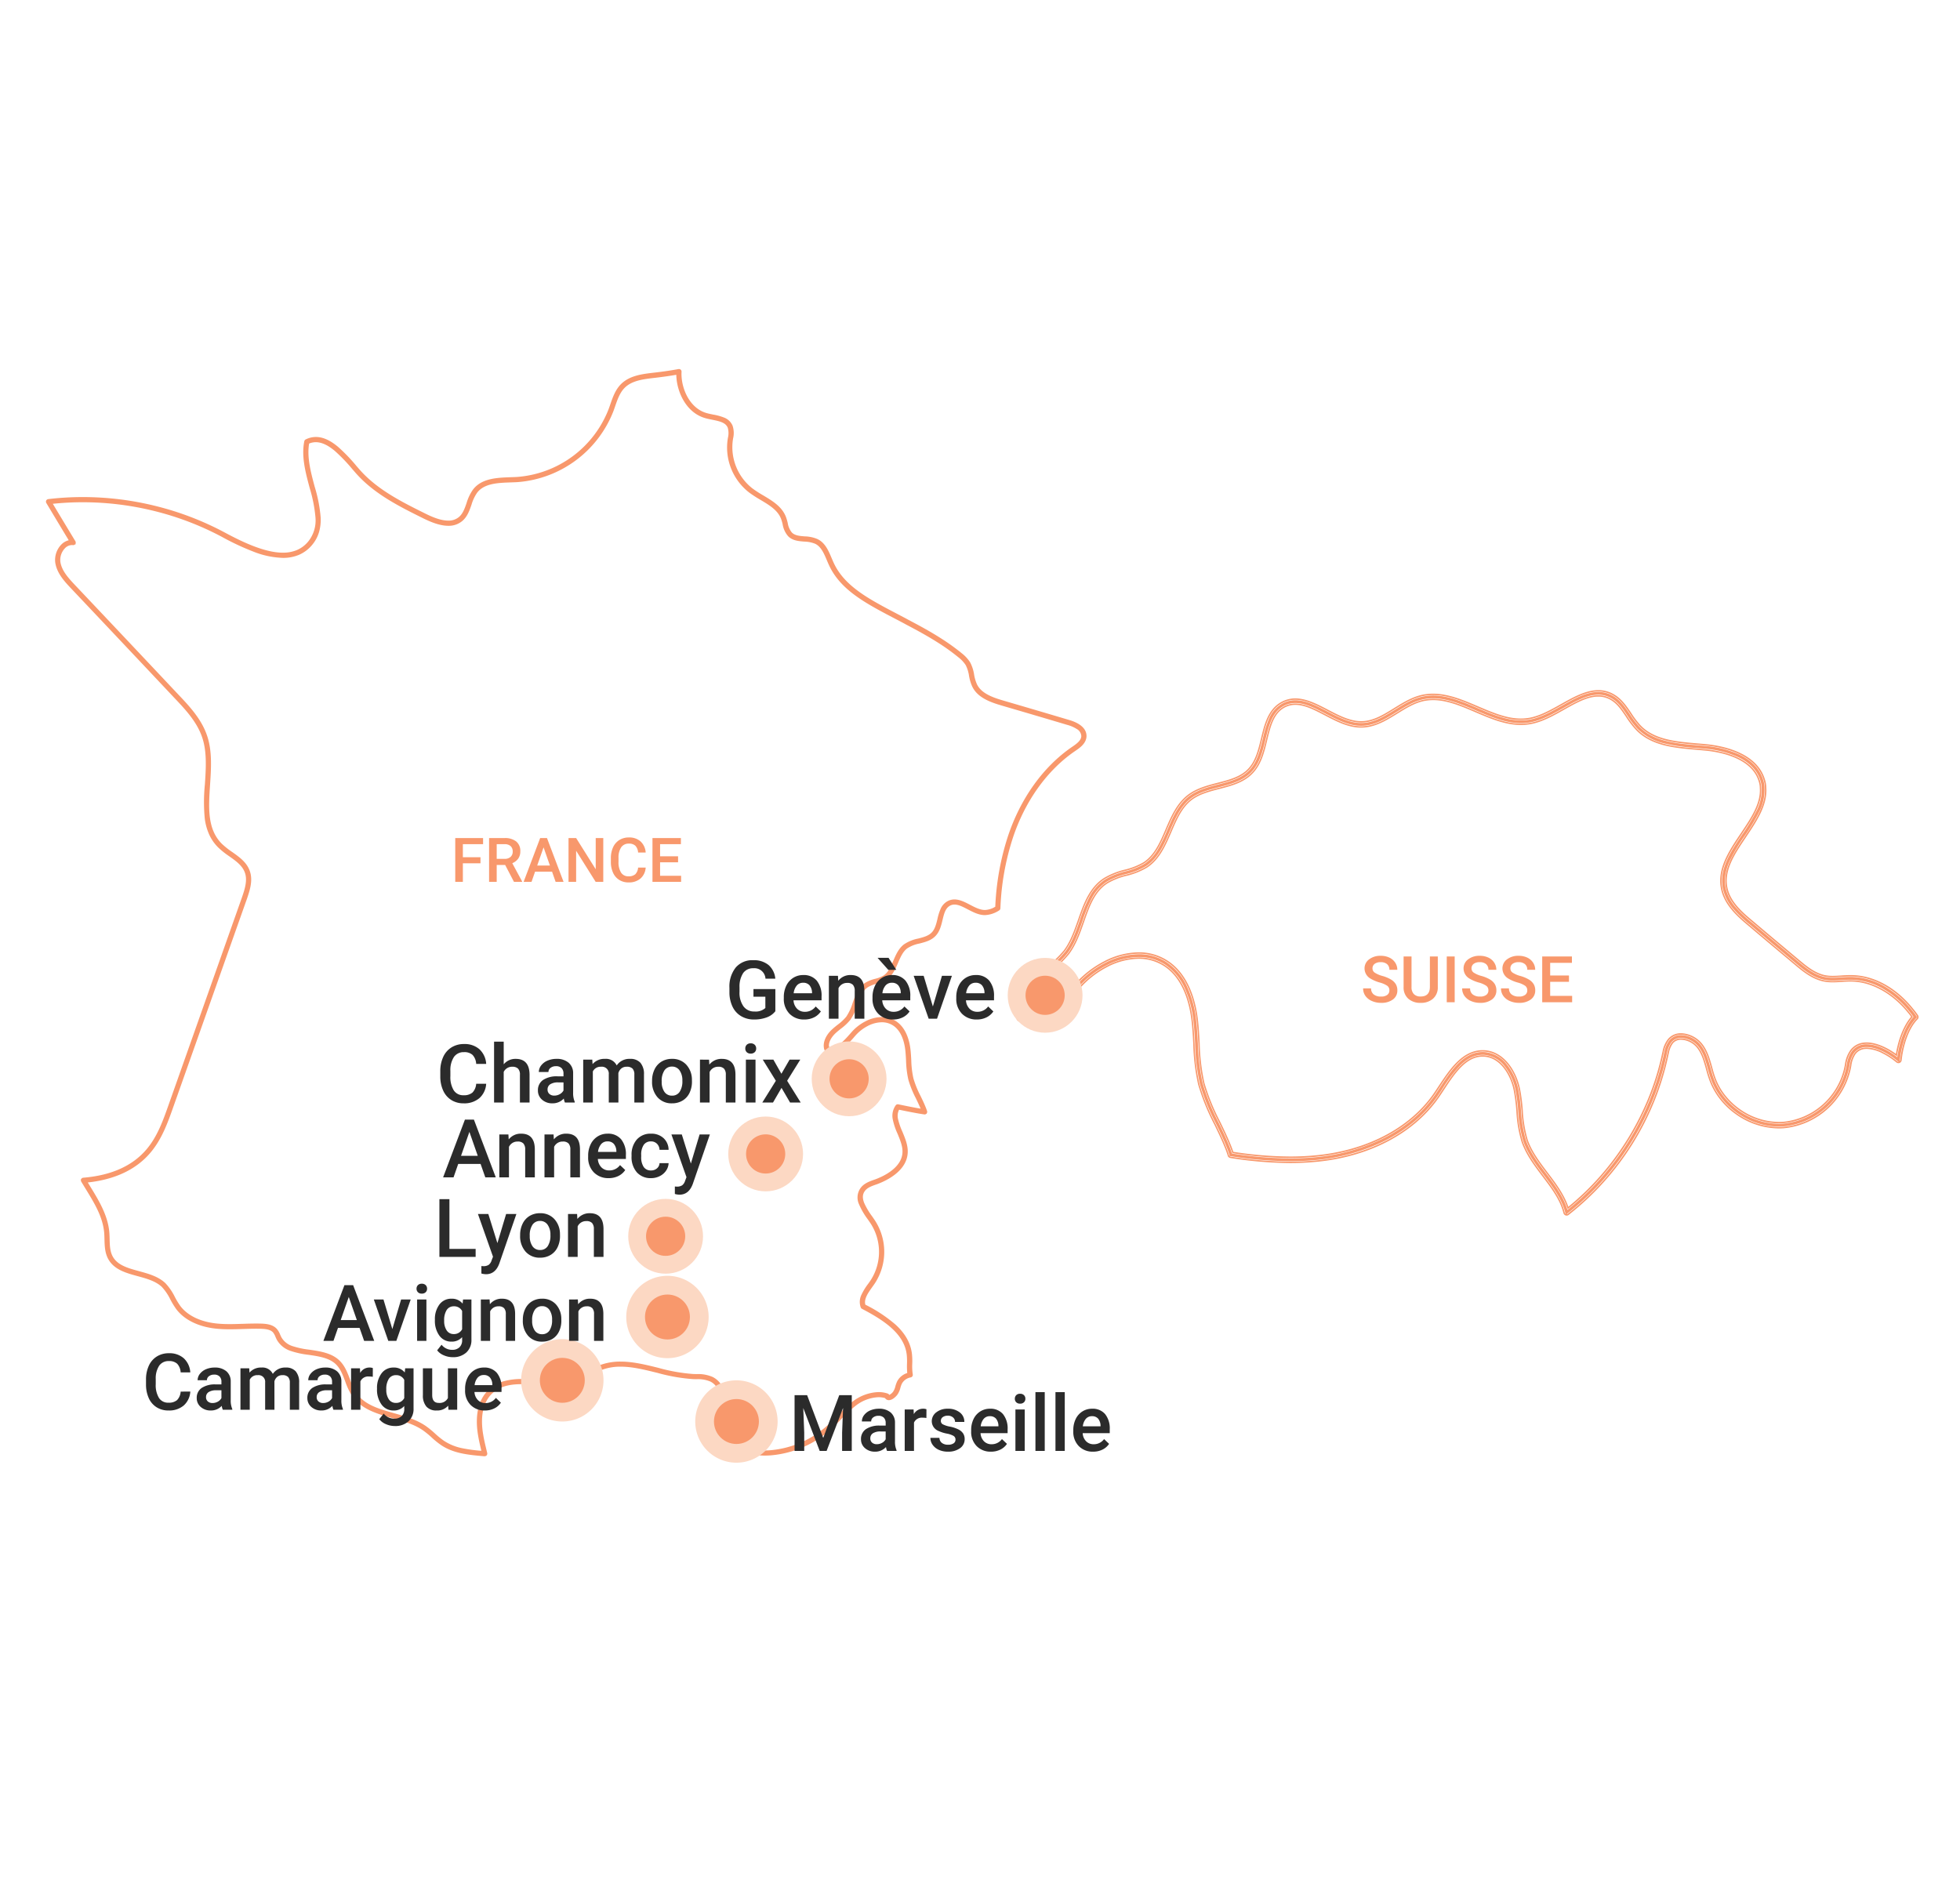 <?xml version="1.0" encoding="utf-8"?>
<svg xmlns="http://www.w3.org/2000/svg" xmlns:xlink="http://www.w3.org/1999/xlink" width="700" height="680" viewBox="0 0 700 680">
  <defs>
    <clipPath id="clip-path">
      <path id="Tracé_2030" data-name="Tracé 2030" d="M0,0H700V680H0Z" transform="translate(1086 642)" fill="#fff" opacity="0.736"/>
    </clipPath>
  </defs>
  <g id="Groupe_de_masques_57" data-name="Groupe de masques 57" transform="translate(-1086 -642)" clip-path="url(#clip-path)">
    <g id="Groupe_469" data-name="Groupe 469" transform="translate(1102.91 774.32)">
      <g id="Groupe_478" data-name="Groupe 478" transform="translate(0 -0.001)">
        <path id="Tracé_975" data-name="Tracé 975" d="M156.925,387.58l-1.09-.1a64.48,64.48,0,0,1-7.745-1,20.111,20.111,0,0,1-7.135-2.872,30.046,30.046,0,0,1-3.372-2.73,32.3,32.3,0,0,0-3.034-2.5c-3.176-2.233-7.181-3.366-11.054-4.463a51.6,51.6,0,0,1-8.042-2.755,14.973,14.973,0,0,1-6.306-5.2,24.8,24.8,0,0,1-2.305-4.968c-.9-2.4-1.759-4.665-3.507-6.309-2.479-2.318-6.233-2.869-9.864-3.4a31.964,31.964,0,0,1-6.363-1.369,8.421,8.421,0,0,1-4.726-3.853l0-.009c-.16-.307-.3-.627-.433-.937a6.155,6.155,0,0,0-.965-1.717c-1.029-1.129-2.762-1.35-4.322-1.417-.635-.022-1.3-.033-2.016-.033-1.572,0-3.173.053-4.721.105s-3.148.105-4.721.105c-1.633,0-3.067-.059-4.383-.179a25.566,25.566,0,0,1-7.883-1.92,15.974,15.974,0,0,1-6.409-4.82,28.064,28.064,0,0,1-2.155-3.516,18.818,18.818,0,0,0-3.095-4.56c-2.272-2.175-5.616-3.09-8.85-3.974a33.752,33.752,0,0,1-5.944-2.021A9.349,9.349,0,0,1,22.09,317.1a15.166,15.166,0,0,1-1.195-6.7c-.021-.8-.042-1.634-.11-2.43a24.321,24.321,0,0,0-2.355-8.1,79.527,79.527,0,0,0-4.308-7.651c-.522-.852-1.062-1.734-1.582-2.608l-.41-.689.8-.065a41.2,41.2,0,0,0,12.679-2.937A26.872,26.872,0,0,0,35.8,278.59c3.951-4.645,6.011-10.488,8-16.138l26.154-73.936c1.136-3.254,2.073-6.407,1.067-9.19-.93-2.654-3.266-4.308-5.74-6.059a29.452,29.452,0,0,1-3.855-3.064,15.11,15.11,0,0,1-3.249-4.747,19.979,19.979,0,0,1-1.456-5.445,62.522,62.522,0,0,1,.043-12.027c.375-5.649.763-11.491-.867-16.605a26.225,26.225,0,0,0-4.209-7.838,78.222,78.222,0,0,0-6.013-6.866c-12.292-13.065-24.7-26.221-36.895-39.1a34.48,34.48,0,0,1-3.405-4.038,11.658,11.658,0,0,1-2.059-4.875,7.456,7.456,0,0,1,1.749-5.765A5.119,5.119,0,0,1,8.4,61.052C5.765,56.7,3.035,52.165.071,47.213l-.4-.662.766-.091a104.717,104.717,0,0,1,12.322-.727,107.592,107.592,0,0,1,25.953,3.192,106.354,106.354,0,0,1,24.4,9.361c6.706,3.613,14.448,7.3,21.048,7.3a13.359,13.359,0,0,0,5.111-.932,10.981,10.981,0,0,0,4.233-3.128c4.469-5.326,2.615-12.262.652-19.6-1.467-5.489-2.984-11.164-1.9-16.478l.049-.241.221-.108a7.829,7.829,0,0,1,3.461-.825c2.386,0,4.878,1.115,7.618,3.409a61.3,61.3,0,0,1,6.539,6.805c.41.473.8.921,1.185,1.361a48.885,48.885,0,0,0,11.024,9.009c4.165,2.59,8.755,4.866,12.805,6.874,4.4,2.162,6.731,2.412,8.1,2.412a6.032,6.032,0,0,0,4.049-1.354c1.52-1.27,2.186-3.182,2.89-5.207a16.042,16.042,0,0,1,2.22-4.683,9.951,9.951,0,0,1,5.931-3.543,37.729,37.729,0,0,1,7.236-.715c.779-.027,1.515-.053,2.247-.093a36.008,36.008,0,0,0,10.587-2.266,39.068,39.068,0,0,0,9.53-5.2,39.023,39.023,0,0,0,7.746-7.6,35.907,35.907,0,0,0,5.241-9.469c.185-.505.366-1.031.542-1.539.9-2.589,1.821-5.267,3.767-7.213,2.977-2.976,7.509-3.5,11.507-3.962l.376-.044c3.063-.358,5.82-.765,8.427-1.246l.629-.116-.04.639a13.141,13.141,0,0,0,0,1.667,17.462,17.462,0,0,0,2.644,8.345,11.746,11.746,0,0,0,6.525,5.146c.776.232,1.642.407,2.48.576,2.716.549,5.524,1.117,6.594,3.682a7.977,7.977,0,0,1,.151,4.431c-.04.263-.082.534-.116.8a19.036,19.036,0,0,0,7.235,17.412,42.642,42.642,0,0,0,3.857,2.49C258.754,47,262.1,49,263.455,52.553a17.6,17.6,0,0,1,.623,2.114,7.39,7.39,0,0,0,1.581,3.6c1.2,1.22,2.982,1.362,4.867,1.513a11.986,11.986,0,0,1,4.336.89c2.633,1.224,3.789,3.952,4.907,6.59.272.641.553,1.3.848,1.923a26.561,26.561,0,0,0,8.366,9.744,83.945,83.945,0,0,0,11.537,6.987c.844.44,1.7.889,2.519,1.324s1.673.882,2.517,1.323c.64.338,1.261.668,1.846,1,3.42,1.793,7.426,3.949,11.212,6.344a75.852,75.852,0,0,1,7.774,5.554A12.683,12.683,0,0,1,329.3,104.6l0,.005a13.716,13.716,0,0,1,1.349,4.207,14.31,14.31,0,0,0,1.056,3.581l0,.006a8.9,8.9,0,0,0,3.991,3.862,29.32,29.32,0,0,0,5.7,2.167c6.843,2,14.966,4.383,23.319,6.878a12.657,12.657,0,0,1,4.028,1.819,4.281,4.281,0,0,1,2.034,3.684v.007c-.128,2.345-2.328,3.829-3.935,4.912a54.115,54.115,0,0,0-13.718,13.807,67.525,67.525,0,0,0-8.708,17.641,85.216,85.216,0,0,0-3.044,12.343,105.239,105.239,0,0,0-1.345,12.685l-.013.27-.233.137a9.478,9.478,0,0,1-4.814,1.614h-.047c-2.088,0-4.054-1.026-5.955-2.018-1.725-.9-3.355-1.751-4.9-1.751a3.716,3.716,0,0,0-1.775.438c-1.843.977-2.365,3.128-2.917,5.406-.468,1.928-.951,3.923-2.279,5.375-1.461,1.632-3.582,2.182-5.632,2.713a12.7,12.7,0,0,0-4.587,1.837c-1.628,1.259-2.467,3.214-3.356,5.284-.952,2.218-1.937,4.511-3.991,5.881a12.182,12.182,0,0,1-3.41,1.373A11.558,11.558,0,0,0,292.981,220l0,0c-2.151,1.359-3.01,3.818-3.919,6.42a19.388,19.388,0,0,1-2.495,5.338,18.5,18.5,0,0,1-3.333,3.138c-.655.521-1.332,1.059-1.949,1.636-.714.668-2.946,2.993-2.413,5.472a3.2,3.2,0,0,0,1.378.312c2.486,0,5.005-2.883,7.03-5.2l.314-.359a16.485,16.485,0,0,1,4.8-3.75,12.7,12.7,0,0,1,5.744-1.506,8.616,8.616,0,0,1,4.784,1.379,9.946,9.946,0,0,1,3.5,4.23,17.906,17.906,0,0,1,1.464,5.359c.167,1.353.241,2.729.313,4.059a34.012,34.012,0,0,0,.779,6.547,35.223,35.223,0,0,0,2.6,6.422c.574,1.186,1.167,2.412,1.678,3.661.252.591.454,1.174.6,1.616l.258.773-.806-.12c-3.093-.462-6.212-1.108-9.229-1.732l-.034-.007a5.1,5.1,0,0,0-.607,3.73,22.594,22.594,0,0,0,1.586,4.7c.952,2.287,1.937,4.651,1.905,7.021a9.564,9.564,0,0,1-3.487,7.061,22.315,22.315,0,0,1-7.214,4.179l-.125.043c-1.739.6-3.538,1.227-4.489,2.636l0,.006a4.486,4.486,0,0,0-.255,4.473,25.3,25.3,0,0,0,2.945,4.987c.35.5.68.98,1,1.455a18.872,18.872,0,0,1,2.436,5.285,20.659,20.659,0,0,1-.057,11.527,18.849,18.849,0,0,1-2.494,5.266c-.251.366-.52.743-.781,1.108-1.629,2.279-3.313,4.633-2.539,6.937a51.992,51.992,0,0,1,10.57,6.9,20.928,20.928,0,0,1,4,4.724,14.361,14.361,0,0,1,2,5.815,24.472,24.472,0,0,1,.1,3.374,19.807,19.807,0,0,0,.189,3.877l.087.472-.468.106a4.869,4.869,0,0,0-3.456,2.429,8.825,8.825,0,0,0-.563,1.556,7.157,7.157,0,0,1-.983,2.295,4.174,4.174,0,0,1-2.743,1.843,1.126,1.126,0,0,1-1.062-.669,8.8,8.8,0,0,0-2.647-.4,14.477,14.477,0,0,0-8.406,3.154,46.458,46.458,0,0,0-5.343,4.954c-1.185,1.22-2.41,2.481-3.71,3.628a36.278,36.278,0,0,1-20.776,9.025c-.748.069-1.508.1-2.256.1a19.77,19.77,0,0,1-7.492-1.362,11.026,11.026,0,0,1-5.592-4.733c-1.587-2.793-1.815-6.27-2.037-9.634a29.143,29.143,0,0,0-.876-6.421,6.529,6.529,0,0,0-3.316-4.233,11.708,11.708,0,0,0-5.224-.9c-.439-.01-.894-.021-1.341-.042a64.043,64.043,0,0,1-12.637-2.247c-4.533-1.122-8.815-2.181-13.058-2.181a19.24,19.24,0,0,0-7.239,1.3,33.826,33.826,0,0,0-3.969,1.978,31.8,31.8,0,0,1-4.394,2.147,24.224,24.224,0,0,1-8.447,1.244c-1.868,0-3.777-.112-5.624-.221-1.786-.1-3.633-.213-5.379-.213a22.333,22.333,0,0,0-6.343.749,11.3,11.3,0,0,0-5.172,3.1c-3.836,4.026-3.707,10.25-2.923,14.762.308,1.845.752,3.7,1.182,5.488q.124.515.246,1.029ZM83.263,345.587c1.9,3.467,6,4.069,10.353,4.707,3.783.555,7.695,1.129,10.4,3.661,1.917,1.8,2.853,4.286,3.758,6.685a24.06,24.06,0,0,0,2.2,4.77c2.97,4.486,8.224,5.973,13.786,7.548,3.953,1.119,8.041,2.276,11.354,4.6a33.061,33.061,0,0,1,3.128,2.571,28.856,28.856,0,0,0,3.26,2.644c4.088,2.749,8.959,3.225,14.121,3.684l-.084-.352c-.434-1.808-.883-3.678-1.2-5.554-.822-4.736-.938-11.293,3.184-15.619a12.275,12.275,0,0,1,5.615-3.367,23.282,23.282,0,0,1,6.625-.79c1.775,0,3.637.109,5.437.215,1.833.108,3.727.219,5.566.219a23.277,23.277,0,0,0,8.1-1.183,31.047,31.047,0,0,0,4.253-2.083,34.588,34.588,0,0,1,4.086-2.033,20.218,20.218,0,0,1,7.606-1.374c4.365,0,8.906,1.124,13.3,2.21a63.309,63.309,0,0,0,12.44,2.219c.439.021.887.031,1.321.042a12.627,12.627,0,0,1,5.658,1.008,7.56,7.56,0,0,1,3.815,4.829,29.824,29.824,0,0,1,.918,6.649c.214,3.251.435,6.612,1.909,9.207a10.052,10.052,0,0,0,5.1,4.3,18.766,18.766,0,0,0,7.109,1.285c.718,0,1.447-.034,2.166-.1a35.274,35.274,0,0,0,20.2-8.777c1.273-1.123,2.484-2.37,3.656-3.577a47.2,47.2,0,0,1,5.462-5.058,15.473,15.473,0,0,1,9-3.353,9.744,9.744,0,0,1,3.193.522l.248.086.07.253c.056.2.122.2.2.2a3.457,3.457,0,0,0,1.93-1.425l0-.006a6.309,6.309,0,0,0,.832-1.988,9.692,9.692,0,0,1,.634-1.733l0-.007a5.749,5.749,0,0,1,3.663-2.82,23.157,23.157,0,0,1-.13-3.613,23.359,23.359,0,0,0-.094-3.238v-.006c-.4-3.6-2.258-6.837-5.677-9.91a51.664,51.664,0,0,0-10.537-6.844l-.166-.087-.068-.175c-1.117-2.863.855-5.62,2.595-8.053.27-.377.525-.734.769-1.091a19.188,19.188,0,0,0,.107-20.958c-.31-.468-.638-.94-.985-1.439a25.992,25.992,0,0,1-3.058-5.2,5.468,5.468,0,0,1,.368-5.4c1.138-1.682,3.183-2.392,4.987-3.017l.112-.039a21.312,21.312,0,0,0,6.879-3.976,8.609,8.609,0,0,0,3.162-6.334c.029-2.166-.915-4.434-1.828-6.626a23.274,23.274,0,0,1-1.649-4.919,6.042,6.042,0,0,1,.96-4.744l.189-.264.681.141c2.736.566,5.556,1.15,8.354,1.6-.1-.277-.2-.524-.3-.764l0-.007c-.5-1.221-1.086-2.434-1.654-3.607a35.974,35.974,0,0,1-2.672-6.61,34.759,34.759,0,0,1-.809-6.742c-.071-1.313-.144-2.671-.307-3.989a16.913,16.913,0,0,0-1.378-5.059,8.965,8.965,0,0,0-3.145-3.816,7.632,7.632,0,0,0-4.237-1.216,11.7,11.7,0,0,0-5.286,1.395,15.476,15.476,0,0,0-4.5,3.521l-.313.358c-2.158,2.469-4.843,5.542-7.783,5.542a4.287,4.287,0,0,1-2.044-.529l-.188-.1-.057-.206c-.582-2.091.405-4.588,2.641-6.679.646-.6,1.339-1.155,2.01-1.688a17.481,17.481,0,0,0,3.158-2.958,18.657,18.657,0,0,0,2.348-5.064c.926-2.65,1.884-5.39,4.329-6.936a12.5,12.5,0,0,1,3.4-1.361,11.269,11.269,0,0,0,3.135-1.246c1.805-1.2,2.689-3.262,3.625-5.442.9-2.1,1.83-4.263,3.665-5.682a13.434,13.434,0,0,1,4.946-2.012c2-.517,3.88-1.006,5.14-2.414l0,0c1.156-1.263,1.609-3.131,2.047-4.938.58-2.392,1.18-4.866,3.422-6.054a4.694,4.694,0,0,1,2.242-.554c1.792,0,3.527.906,5.364,1.864,1.794.936,3.649,1.9,5.492,1.9h.043a8.246,8.246,0,0,0,4.078-1.34,106,106,0,0,1,1.345-12.534,86.213,86.213,0,0,1,3.08-12.487,68.521,68.521,0,0,1,8.838-17.9A55.114,55.114,0,0,1,366.287,134.9c1.791-1.208,3.4-2.431,3.5-4.136.1-2.578-3.3-3.924-5.337-4.5l-.008,0c-8.353-2.494-16.475-4.876-23.318-6.877-4.024-1.178-8.472-2.752-10.314-6.551a15.293,15.293,0,0,1-1.139-3.823,12.789,12.789,0,0,0-1.233-3.9,11.788,11.788,0,0,0-2.684-2.884,74.848,74.848,0,0,0-7.672-5.48c-3.759-2.378-7.745-4.523-11.148-6.307l-.013-.007c-.576-.324-1.193-.651-1.828-.987-.845-.44-1.7-.89-2.519-1.324s-1.673-.882-2.517-1.323a84.774,84.774,0,0,1-11.676-7.075,27.526,27.526,0,0,1-8.665-10.112c-.3-.636-.588-1.31-.864-1.961-1.093-2.578-2.125-5.014-4.411-6.075l-.008,0a11.246,11.246,0,0,0-3.982-.795c-1.985-.158-4.038-.322-5.5-1.805a8.232,8.232,0,0,1-1.842-4.058,16.849,16.849,0,0,0-.586-2c-1.235-3.236-4.284-5.054-7.512-6.979a43.368,43.368,0,0,1-3.947-2.551,20.036,20.036,0,0,1-7.623-18.344c.036-.269.078-.545.119-.813a7.249,7.249,0,0,0-.083-3.888l0,0c-.866-2.077-3.3-2.568-5.87-3.089-.86-.174-1.749-.354-2.566-.6a12.728,12.728,0,0,1-7.083-5.566,18.475,18.475,0,0,1-2.8-8.827c-.024-.393-.033-.77-.026-1.154-2.447.437-5.032.812-7.877,1.144l-.377.044c-4.023.465-8.184.946-10.915,3.676-1.783,1.783-2.671,4.35-3.529,6.833-.177.512-.36,1.042-.548,1.556a36.907,36.907,0,0,1-5.386,9.734,40.024,40.024,0,0,1-7.944,7.8,40.068,40.068,0,0,1-9.774,5.333,37.01,37.01,0,0,1-10.882,2.328c-.743.041-1.518.068-2.268.094-4.782.168-9.726.341-12.408,3.866l0,0a15.3,15.3,0,0,0-2.068,4.4c-.718,2.064-1.461,4.2-3.193,5.645a7.083,7.083,0,0,1-4.69,1.587c-3.063,0-6.341-1.435-8.54-2.515-4.072-2.019-8.685-4.305-12.891-6.921a49.862,49.862,0,0,1-11.247-9.2c-.39-.444-.779-.893-1.19-1.367a60.561,60.561,0,0,0-6.425-6.693c-2.553-2.137-4.835-3.176-6.976-3.176a6.779,6.779,0,0,0-2.8.619c-.942,5.017.519,10.485,1.933,15.775a51.784,51.784,0,0,1,2.12,10.837,15.879,15.879,0,0,1-.523,5.059,12.213,12.213,0,0,1-2.45,4.61,11.972,11.972,0,0,1-4.617,3.409,14.35,14.35,0,0,1-5.492,1.008c-6.821,0-14.707-3.753-21.52-7.424a105.35,105.35,0,0,0-24.173-9.272,106.592,106.592,0,0,0-25.712-3.162,103.838,103.838,0,0,0-11.436.631C4.31,52.346,7.059,56.911,9.719,61.3l.532.877-1.019-.122a3.459,3.459,0,0,0-.409-.025,4.025,4.025,0,0,0-3,1.52,6.518,6.518,0,0,0-1.515,4.965c.471,3.13,2.635,5.644,5.2,8.371,12.19,12.881,24.6,26.037,36.894,39.1a78.988,78.988,0,0,1,6.087,6.953,27.2,27.2,0,0,1,4.363,8.136c1.688,5.293,1.293,11.231.912,16.973a60.851,60.851,0,0,0-.05,11.829,19,19,0,0,0,1.381,5.176,14.13,14.13,0,0,0,3.039,4.44,28.715,28.715,0,0,0,3.727,2.957c2.493,1.765,5.07,3.589,6.1,6.54,1.116,3.087.133,6.424-1.066,9.857L44.744,262.785c-2.022,5.735-4.112,11.667-8.183,16.452A27.861,27.861,0,0,1,26,286.846a41.625,41.625,0,0,1-12.189,2.941c.388.644.782,1.287,1.166,1.915,3.078,5.027,6.261,10.225,6.806,16.189.071.829.093,1.674.114,2.492.058,2.25.114,4.375,1.084,6.264,1.772,3.409,5.628,4.463,9.71,5.579,3.356.917,6.826,1.866,9.281,4.219l0,0a19.843,19.843,0,0,1,3.272,4.8,27.319,27.319,0,0,0,2.072,3.389,14.985,14.985,0,0,0,6.013,4.51,24.574,24.574,0,0,0,7.575,1.841c1.286.118,2.69.175,4.292.175,1.555,0,3.148-.053,4.687-.1,1.556-.052,3.166-.106,4.755-.106.732,0,1.4.011,2.055.034,1.769.076,3.746.343,5.023,1.744a6.99,6.99,0,0,1,1.143,1.991C82.995,345.023,83.12,345.312,83.263,345.587Z" transform="translate(-0.075 -0.074)" fill="#f8986c"/>
        <path id="Tracé_976" data-name="Tracé 976" d="M156.2,387.871l-.069,0h-.013l-.395-.035c-5.219-.462-10.616-.94-15.084-3.944a30.575,30.575,0,0,1-3.416-2.764,31.66,31.66,0,0,0-3-2.467c-3.121-2.193-7.089-3.316-10.926-4.4l-.007,0c-5.566-1.576-11.321-3.206-14.582-8.132a25.078,25.078,0,0,1-2.348-5.054c-.886-2.35-1.723-4.57-3.4-6.149-2.379-2.225-6.064-2.766-9.627-3.289h-.006a31.8,31.8,0,0,1-6.472-1.406,8.826,8.826,0,0,1-4.928-4.032l0-.009c-.166-.32-.308-.642-.45-.972l0-.007a5.835,5.835,0,0,0-.887-1.592c-.926-1.015-2.555-1.216-4.026-1.279-.627-.022-1.282-.033-2-.033-1.6,0-3.248.056-4.7.1-1.541.051-3.134.1-4.724.1-1.658,0-3.109-.059-4.435-.18-6.421-.584-11.6-3.036-14.589-6.9a28.282,28.282,0,0,1-2.178-3.549l-.013-.024a18.522,18.522,0,0,0-3.018-4.459c-2.189-2.1-5.48-3-8.663-3.868-4.2-1.149-8.543-2.336-10.6-6.3-1.12-2.181-1.182-4.569-1.242-6.879-.021-.8-.043-1.621-.11-2.407-.514-5.629-3.471-10.458-6.6-15.57l-.012-.019c-.519-.847-1.055-1.723-1.572-2.593a.924.924,0,0,1,.723-1.394c9.985-.819,17.582-4.225,22.577-10.123,3.9-4.587,5.946-10.391,7.925-16L69.479,188.3c1.11-3.178,2.027-6.252,1.068-8.9-.886-2.527-3.166-4.142-5.58-5.853a29.6,29.6,0,0,1-3.914-3.113,15.606,15.606,0,0,1-3.327-4.822,20.036,20.036,0,0,1-1.5-5.5,61.889,61.889,0,0,1,.037-12.222c.373-5.613.758-11.413-.848-16.45-1.826-5.807-6.236-10.447-10.126-14.541C33.077,103.909,20.664,90.753,8.4,77.791c-2.228-2.368-5-5.314-5.577-9.144A7.9,7.9,0,0,1,4.948,62.24a5.565,5.565,0,0,1,2.688-1.577c-2.512-4.151-5.136-8.512-8-13.306a.925.925,0,0,1,.685-1.393,104.764,104.764,0,0,1,12.351-.729,108.14,108.14,0,0,1,26.057,3.2,106.745,106.745,0,0,1,24.522,9.4C69.527,61.22,77.574,65.1,84.112,65.1a12.808,12.808,0,0,0,4.948-.911,10.621,10.621,0,0,0,4.051-3.01,11.974,11.974,0,0,0,2.64-8.739,51.167,51.167,0,0,0-2.073-10.483C92.2,36.426,90.666,30.7,91.772,25.288a.926.926,0,0,1,.5-.646,8.253,8.253,0,0,1,3.647-.871c2.469,0,5.035,1.137,7.845,3.476a60.852,60.852,0,0,1,6.637,6.889c.355.41.772.892,1.18,1.357,6.342,7.179,15.166,11.553,23.7,15.782,2.073,1.017,5.148,2.371,7.893,2.371a5.727,5.727,0,0,0,3.792-1.258c1.429-1.194,2.075-3.051,2.76-5.017h0l0-.007a16.344,16.344,0,0,1,2.286-4.8c3.088-4.06,8.613-4.253,13.488-4.423.764-.026,1.51-.053,2.239-.092a38.1,38.1,0,0,0,32.728-24.261c.185-.506.366-1.029.541-1.534.911-2.634,1.852-5.358,3.867-7.372C207.958,1.8,212.569,1.268,216.637.8l.374-.043c3.05-.356,5.8-.762,8.4-1.241a.946.946,0,0,1,.165-.015.924.924,0,0,1,.926.984,12.6,12.6,0,0,0,0,1.612c.285,5.149,3.18,11.445,8.864,13.111.744.221,1.582.392,2.393.557l.053.011a18.957,18.957,0,0,1,3.992,1.108,5.309,5.309,0,0,1,2.909,2.826,8.289,8.289,0,0,1,.179,4.663l0,.025c-.038.251-.078.51-.111.759a18.725,18.725,0,0,0,7.071,17.015,42.116,42.116,0,0,0,3.814,2.462c3.3,1.967,6.707,4,8.117,7.695a17.849,17.849,0,0,1,.637,2.159v0a7.1,7.1,0,0,0,1.468,3.4c1.093,1.109,2.8,1.245,4.6,1.389a12.307,12.307,0,0,1,4.492.933c2.772,1.29,3.961,4.093,5.11,6.8.255.6.542,1.283.84,1.908,3.523,7.491,11.015,11.922,19.719,16.538.68.354,1.37.718,2.037,1.069l.52.274c.948.5,1.735.914,2.477,1.3.587.31,1.248.66,1.857,1,3.417,1.791,7.423,3.946,11.23,6.354a76.511,76.511,0,0,1,7.816,5.584,13.1,13.1,0,0,1,3,3.26l0,.005a14.019,14.019,0,0,1,1.4,4.341,13.991,13.991,0,0,0,1.019,3.474l0,.005c1.592,3.283,5.7,4.721,9.434,5.811,6.818,1.993,14.921,4.37,23.323,6.879,4.2,1.185,6.464,3.286,6.365,5.916v.024c-.14,2.558-2.442,4.109-4.123,5.241-10.006,6.863-17.913,17.954-22.259,31.228a92.37,92.37,0,0,0-4.37,24.915.923.923,0,0,1-.455.754,10.03,10.03,0,0,1-5.063,1.673h-.019c-2.189,0-4.2-1.051-6.147-2.067l-.007,0c-1.671-.872-3.25-1.7-4.7-1.7a3.3,3.3,0,0,0-1.576.386c-1.674.887-2.15,2.853-2.7,5.13-.481,1.983-.978,4.03-2.379,5.563-1.543,1.723-3.724,2.289-5.834,2.836l-.014,0a12.386,12.386,0,0,0-4.426,1.761c-1.54,1.191-2.358,3.1-3.223,5.113-.976,2.275-1.986,4.626-4.147,6.067a12.448,12.448,0,0,1-3.522,1.427l-.007,0a11.236,11.236,0,0,0-3.029,1.19l-.005,0c-2.029,1.282-2.864,3.671-3.748,6.2l0,.01a19.679,19.679,0,0,1-2.554,5.445,18.836,18.836,0,0,1-3.4,3.212c-.617.49-1.313,1.042-1.926,1.617-.642.6-2.645,2.671-2.326,4.859a2.758,2.758,0,0,0,1,.185c2.3,0,4.747-2.8,6.713-5.052l.313-.357a16.98,16.98,0,0,1,4.916-3.851,13.077,13.077,0,0,1,5.936-1.56,9.051,9.051,0,0,1,5.025,1.456c3.53,2.31,4.754,6.655,5.159,9.894.168,1.359.242,2.732.314,4.059l0,.03a33.659,33.659,0,0,0,.766,6.464,34.972,34.972,0,0,0,2.573,6.34l.015.032c.572,1.182,1.163,2.405,1.674,3.655.2.475.386.967.612,1.643a.93.93,0,0,1-.169.887.918.918,0,0,1-.7.331.9.9,0,0,1-.141-.011c-3.013-.449-6.046-1.073-8.984-1.68a4.938,4.938,0,0,0-.366,3.375,23.493,23.493,0,0,0,1.523,4.413c.968,2.326,1.97,4.732,1.938,7.19-.048,6.874-7.694,10.426-10.979,11.634l-.132.046c-1.673.579-3.4,1.176-4.275,2.47l0,.007c-.79,1.132-.842,2.463-.164,4.188a25.354,25.354,0,0,0,2.849,4.791c.335.482.681.981,1,1.464a20.559,20.559,0,0,1-.118,22.551c-.245.358-.509.728-.764,1.086l-.021.029c-1.528,2.136-3.106,4.343-2.53,6.4a51.477,51.477,0,0,1,10.9,7.225c3.435,3.2,5.314,6.615,5.744,10.456a24.919,24.919,0,0,1,.1,3.422v.008a19.471,19.471,0,0,0,.181,3.792.922.922,0,0,1-.7,1.07,4.473,4.473,0,0,0-3.177,2.218,8.43,8.43,0,0,0-.528,1.471,7.52,7.52,0,0,1-1.047,2.425c-.578.812-1.874,2.02-3.081,2.02h0a1.735,1.735,0,0,1-.305-.027,1.533,1.533,0,0,1-1.05-.711,8.417,8.417,0,0,0-2.339-.319,14.07,14.07,0,0,0-8.17,3.061,46.072,46.072,0,0,0-5.292,4.91l-.044.046c-1.177,1.21-2.393,2.462-3.69,3.6a36.7,36.7,0,0,1-21.02,9.13c-.737.068-1.49.1-2.237.1a20.433,20.433,0,0,1-7.654-1.381,11.434,11.434,0,0,1-5.857-4.928c-1.635-2.877-1.866-6.4-2.09-9.815a29.155,29.155,0,0,0-.84-6.254,6.175,6.175,0,0,0-3.122-4.05,11.413,11.413,0,0,0-5.04-.851c-.406-.009-.88-.02-1.351-.042a64.331,64.331,0,0,1-12.717-2.26H217.7c-4.521-1.118-8.792-2.174-12.943-2.174a18.84,18.84,0,0,0-7.09,1.282,33.338,33.338,0,0,0-3.91,1.949l-.01.006a32.222,32.222,0,0,1-4.453,2.174,24.631,24.631,0,0,1-8.6,1.269c-1.886,0-3.8-.113-5.646-.222h-.01c-1.869-.109-3.634-.213-5.365-.213-3.79,0-8.083.441-11.187,3.715-3.713,3.9-3.579,9.98-2.814,14.4.3,1.817.742,3.647,1.166,5.417l.257,1.075a.925.925,0,0,1-.9,1.139ZM83.565,345.317a6.984,6.984,0,0,0,4.011,3.208A30.848,30.848,0,0,0,93.6,349.8c3.848.565,7.826,1.148,10.631,3.772,1.99,1.872,2.944,4.4,3.866,6.846a23.783,23.783,0,0,0,2.161,4.686c2.882,4.353,8.063,5.82,13.547,7.373,3.986,1.128,8.108,2.295,11.483,4.666a33.209,33.209,0,0,1,3.169,2.6,29.184,29.184,0,0,0,3.21,2.605A18.377,18.377,0,0,0,148.225,385a55.51,55.51,0,0,0,6.78.913c-.418-1.744-.845-3.543-1.148-5.36-.839-4.831-.949-11.528,3.3-15.981a12.68,12.68,0,0,1,5.741-3.477,23.379,23.379,0,0,1,6.747-.816c1.794,0,3.6.106,5.52.218,1.823.107,3.7.218,5.532.218a22.909,22.909,0,0,0,7.967-1.156,30.755,30.755,0,0,0,4.179-2.047l.014-.008a34.57,34.57,0,0,1,4.138-2.058,20.611,20.611,0,0,1,7.753-1.395c4.463,0,9.011,1.125,13.409,2.214a62.926,62.926,0,0,0,12.354,2.206h.005c.429.021.863.032,1.307.041h.006a12.965,12.965,0,0,1,5.839,1.055,7.9,7.9,0,0,1,4,4.985,29.947,29.947,0,0,1,.957,6.843c.211,3.2.428,6.515,1.855,9.025a9.674,9.674,0,0,0,5.013,4.158,18.572,18.572,0,0,0,6.868,1.213c.7,0,1.4-.032,2.091-.1a34.838,34.838,0,0,0,19.958-8.673c1.258-1.109,2.46-2.346,3.622-3.542l.012-.012a47.524,47.524,0,0,1,5.512-5.1,15.92,15.92,0,0,1,9.285-3.426,10.106,10.106,0,0,1,3.3.533.92.92,0,0,1,.537.483,3.768,3.768,0,0,0,1.423-1.211l0-.006a6,6,0,0,0,.771-1.862l0-.01a9.974,9.974,0,0,1,.662-1.8l0-.007a6.084,6.084,0,0,1,3.574-2.924,25.96,25.96,0,0,1-.089-3.312v-.007a23.332,23.332,0,0,0-.091-3.18v-.006c-.841-7.534-8.181-12.348-15.988-16.428a.93.93,0,0,1-.434-.484,5.78,5.78,0,0,1,.236-4.52,21.354,21.354,0,0,1,2.408-3.935c.252-.352.518-.724.765-1.085a18.673,18.673,0,0,0,.1-20.481c-.3-.452-.622-.916-.981-1.434a25.9,25.9,0,0,1-3.147-5.394,5.808,5.808,0,0,1,.458-5.689c1.212-1.795,3.328-2.528,5.194-3.175l.116-.041c2.924-1.076,9.715-4.191,9.755-9.911.028-2.079-.9-4.3-1.794-6.457a23.475,23.475,0,0,1-1.677-5.052,6.437,6.437,0,0,1,1.034-5.024.923.923,0,0,1,.746-.387.892.892,0,0,1,.2.022l.441.09c2.461.509,5,1.034,7.517,1.455l-.024-.056,0-.008c-.5-1.212-1.079-2.417-1.642-3.583l-.008-.016a36.282,36.282,0,0,1-2.7-6.68,34.945,34.945,0,0,1-.821-6.812v-.012c-.07-1.3-.142-2.654-.3-3.96-.356-2.85-1.4-6.651-4.333-8.573a7.261,7.261,0,0,0-4.03-1.16,11.187,11.187,0,0,0-5.1,1.368,15.178,15.178,0,0,0-4.342,3.416l-.31.355a32.486,32.486,0,0,1-3.62,3.715,7.2,7.2,0,0,1-4.5,1.975,4.678,4.678,0,0,1-2.234-.58.924.924,0,0,1-.454-.568c-.626-2.246.406-4.9,2.761-7.1.654-.613,1.352-1.168,2.026-1.7l.011-.009a17.142,17.142,0,0,0,3.083-2.882,18.366,18.366,0,0,0,2.285-4.946c.95-2.718,1.932-5.53,4.5-7.155a12.765,12.765,0,0,1,3.513-1.408,11,11,0,0,0,3.02-1.193c1.7-1.133,2.558-3.135,3.468-5.255.921-2.146,1.873-4.365,3.8-5.85a13.753,13.753,0,0,1,5.1-2.086c1.932-.5,3.756-.974,4.93-2.286l0,0c1.086-1.185,1.525-3,1.95-4.751l0-.008a18.742,18.742,0,0,1,1.112-3.547,5.753,5.753,0,0,1,2.522-2.778,5.158,5.158,0,0,1,2.431-.6c1.909,0,3.768.97,5.566,1.907l.03.016c1.734.906,3.526,1.843,5.287,1.843h.025a7.616,7.616,0,0,0,3.667-1.169,93.771,93.771,0,0,1,4.435-24.9c4.472-13.656,12.632-25.085,22.976-32.18,1.7-1.145,3.229-2.295,3.314-3.807a3.086,3.086,0,0,0-1.665-2.615,12.218,12.218,0,0,0-3.363-1.451l-.008,0c-8.413-2.513-16.51-4.888-23.322-6.88-4.11-1.2-8.655-2.814-10.576-6.769a15.549,15.549,0,0,1-1.172-3.913l0-.013a12.466,12.466,0,0,0-1.187-3.78,11.461,11.461,0,0,0-2.586-2.769,74.618,74.618,0,0,0-7.627-5.447c-3.749-2.372-7.724-4.511-11.118-6.29l-.013-.007c-.578-.325-1.193-.65-1.787-.965l-.042-.022q-.952-.5-1.9-1l-.579-.3c-1-.528-1.811-.954-2.556-1.343-9.006-4.776-16.765-9.379-20.53-17.384-.307-.644-.593-1.321-.87-1.975-1.014-2.393-2.062-4.864-4.2-5.856l-.009,0a10.924,10.924,0,0,0-3.837-.757c-2.064-.165-4.2-.335-5.767-1.931a8.545,8.545,0,0,1-1.949-4.246v-.005a16.453,16.453,0,0,0-.569-1.946c-1.183-3.1-4.169-4.881-7.331-6.767a43.6,43.6,0,0,1-3.989-2.579,20.349,20.349,0,0,1-7.788-18.74c.033-.249.073-.506.111-.755l.009-.061a6.963,6.963,0,0,0-.054-3.66l0,0c-.78-1.874-3-2.321-5.563-2.839-.868-.175-1.765-.356-2.6-.607-6.542-1.918-9.866-9-10.185-14.777-.014-.227-.023-.45-.027-.67-2.285.4-4.714.745-7.4,1.061l-.375.043c-3.951.456-8.038.928-10.665,3.554-1.712,1.711-2.583,4.227-3.424,6.66l0,.009c-.173.5-.358,1.039-.551,1.565A39.994,39.994,0,0,1,167.843,39.9c-.762.042-1.568.07-2.278.094-4.684.164-9.524.334-12.083,3.7l0,0a14.941,14.941,0,0,0-2,4.283c-.737,2.118-1.5,4.308-3.321,5.831a7.5,7.5,0,0,1-4.967,1.691c-3.139,0-6.483-1.463-8.725-2.563l-.01,0c-8.693-4.31-17.681-8.767-24.259-16.214-.37-.421-.737-.845-1.126-1.293L109,35.349a60.174,60.174,0,0,0-6.3-6.57c-2.514-2.115-4.743-3.143-6.814-3.143a6.25,6.25,0,0,0-2.39.481c-.841,4.864.586,10.2,1.966,15.366a51.983,51.983,0,0,1,2.151,11.037,16.009,16.009,0,0,1-.558,5.141,12.689,12.689,0,0,1-2.529,4.712A12.492,12.492,0,0,1,89.8,65.9a14.528,14.528,0,0,1-5.654,1.059A30.815,30.815,0,0,1,73.478,64.68a90.425,90.425,0,0,1-11.107-5.213,104.86,104.86,0,0,0-24.1-9.235,106.31,106.31,0,0,0-25.611-3.147,103.324,103.324,0,0,0-10.706.556C4.723,52.257,7.429,56.75,10.008,61a.928.928,0,0,1-.015.982A.9.9,0,0,1,9.1,62.4a2.943,2.943,0,0,0-.333-.019A3.535,3.535,0,0,0,6.27,63.533a6.067,6.067,0,0,0-1.619,4.847c.452,3,2.573,5.464,5.091,8.14,12.087,12.772,24.5,25.928,36.894,39.1,4.028,4.24,8.592,9.044,10.545,15.254,1.712,5.37,1.315,11.348.931,17.129-.541,8.155-1.053,15.857,4.245,21.115a28.492,28.492,0,0,0,3.674,2.912c2.547,1.8,5.18,3.667,6.258,6.744,1.163,3.216.159,6.631-1.066,10.139L45.069,262.852c-2.034,5.771-4.138,11.74-8.259,16.586-5.071,5.986-12.592,9.559-22.365,10.627.268.442.54.886.816,1.336,3.1,5.069,6.313,10.311,6.868,16.374.071.833.093,1.673.114,2.486v.034c.057,2.2.111,4.277,1.037,6.08,1.686,3.241,5.453,4.272,9.442,5.363,3.409.932,6.931,1.894,9.466,4.323l0,0a20.12,20.12,0,0,1,3.351,4.9,26.858,26.858,0,0,0,2.039,3.336c2.663,3.45,7.383,5.648,13.287,6.185,1.269.116,2.664.173,4.266.173,1.567,0,3.141-.053,4.663-.1h.042c1.543-.051,3.139-.1,4.732-.1.71,0,1.4.011,2.062.033,1.859.08,3.94.366,5.324,1.884a7.4,7.4,0,0,1,1.218,2.109C83.293,344.741,83.423,345.042,83.565,345.317Z" transform="translate(0 0.001)" fill="#f8986c"/>
      </g>
    </g>
    <path id="Tracé_1560" data-name="Tracé 1560" d="M5.678-2.86h9.36V0H2.1V-20.617H5.678ZM22.812-4.928l3.115-10.394h3.667L23.506,2.322q-1.4,3.866-4.758,3.866a6.164,6.164,0,0,1-1.657-.255V3.271l.651.042A3.348,3.348,0,0,0,19.7,2.839a3.145,3.145,0,0,0,1.041-1.593l.5-1.317-5.381-15.25h3.71ZM30.926-7.8a9.034,9.034,0,0,1,.892-4.057,6.515,6.515,0,0,1,2.506-2.775,7.062,7.062,0,0,1,3.71-.97,6.692,6.692,0,0,1,5.034,2,7.853,7.853,0,0,1,2.089,5.3l.014.807a9.115,9.115,0,0,1-.871,4.05A6.437,6.437,0,0,1,41.808-.694a7.114,7.114,0,0,1-3.745.977,6.646,6.646,0,0,1-5.19-2.159,8.271,8.271,0,0,1-1.947-5.756Zm3.441.3a6.174,6.174,0,0,0,.977,3.7,3.176,3.176,0,0,0,2.719,1.338,3.142,3.142,0,0,0,2.712-1.359,6.819,6.819,0,0,0,.97-3.979,6.094,6.094,0,0,0-1-3.682,3.188,3.188,0,0,0-2.712-1.359,3.159,3.159,0,0,0-2.676,1.338A6.69,6.69,0,0,0,34.367-7.5Zm16.907-7.816.1,1.77a5.509,5.509,0,0,1,4.46-2.053q4.786,0,4.871,5.48V0H57.264V-9.926a3.155,3.155,0,0,0-.63-2.159,2.651,2.651,0,0,0-2.06-.7,3.316,3.316,0,0,0-3.1,1.883V0H48.031V-15.321Z" transform="translate(1240.832 1090.968)" fill="#2b2b2b"/>
    <path id="Tracé_1559" data-name="Tracé 1559" d="M13.636-4.8H5.65L3.979,0H.255L8.043-20.617h3.214L19.06,0H15.321ZM6.655-7.689h5.976L9.643-16.242Zm16.921-7.632.1,1.77a5.509,5.509,0,0,1,4.46-2.053q4.786,0,4.871,5.48V0H29.566V-9.926a3.155,3.155,0,0,0-.63-2.159,2.651,2.651,0,0,0-2.06-.7,3.316,3.316,0,0,0-3.1,1.883V0H20.334V-15.321Zm16.128,0,.1,1.77a5.509,5.509,0,0,1,4.46-2.053q4.786,0,4.871,5.48V0H45.695V-9.926a3.155,3.155,0,0,0-.63-2.159,2.651,2.651,0,0,0-2.06-.7A3.316,3.316,0,0,0,39.9-10.9V0H36.462V-15.321ZM59.388.283a7.119,7.119,0,0,1-5.3-2.06,7.474,7.474,0,0,1-2.032-5.487v-.425a9.193,9.193,0,0,1,.885-4.1A6.736,6.736,0,0,1,55.423-14.6,6.57,6.57,0,0,1,58.991-15.6a6.014,6.014,0,0,1,4.836,2,8.443,8.443,0,0,1,1.706,5.65V-6.57H55.522a4.6,4.6,0,0,0,1.267,3,3.8,3.8,0,0,0,2.8,1.1,4.659,4.659,0,0,0,3.852-1.912l1.855,1.77A6.2,6.2,0,0,1,62.836-.474,7.691,7.691,0,0,1,59.388.283Zm-.411-13.126a2.9,2.9,0,0,0-2.287.991,5.138,5.138,0,0,0-1.112,2.761h6.556v-.255a4.182,4.182,0,0,0-.92-2.613A2.876,2.876,0,0,0,58.977-12.843ZM74.5-2.464a3.111,3.111,0,0,0,2.138-.75,2.564,2.564,0,0,0,.906-1.855h3.243A5.054,5.054,0,0,1,79.892-2.4,5.851,5.851,0,0,1,77.626-.439a6.752,6.752,0,0,1-3.087.722,6.532,6.532,0,0,1-5.1-2.082,8.256,8.256,0,0,1-1.883-5.749V-7.9a8.119,8.119,0,0,1,1.869-5.6,6.473,6.473,0,0,1,5.1-2.1,6.3,6.3,0,0,1,4.453,1.593,5.706,5.706,0,0,1,1.805,4.184H77.541a3.151,3.151,0,0,0-.9-2.167,2.893,2.893,0,0,0-2.145-.85,3.028,3.028,0,0,0-2.577,1.211A6.178,6.178,0,0,0,71-7.958v.552a6.28,6.28,0,0,0,.9,3.717A3.025,3.025,0,0,0,74.5-2.464ZM88.742-4.928l3.115-10.394h3.667L89.436,2.322q-1.4,3.866-4.758,3.866a6.164,6.164,0,0,1-1.657-.255V3.271l.651.042a3.348,3.348,0,0,0,1.961-.474,3.145,3.145,0,0,0,1.041-1.593l.5-1.317-5.381-15.25H85.5Z" transform="translate(1244 1062.555)" fill="#2b2b2b"/>
    <path id="Tracé_1558" data-name="Tracé 1558" d="M17.828-6.712a7.444,7.444,0,0,1-2.436,5.147A8.3,8.3,0,0,1,9.742.283,8.04,8.04,0,0,1,5.4-.885a7.668,7.668,0,0,1-2.9-3.321,11.983,11.983,0,0,1-1.062-5V-11.13a12.07,12.07,0,0,1,1.034-5.14A7.79,7.79,0,0,1,5.445-19.7a8.275,8.275,0,0,1,4.468-1.2,7.95,7.95,0,0,1,5.494,1.855,7.749,7.749,0,0,1,2.421,5.239H14.259a5.093,5.093,0,0,0-1.3-3.207A4.282,4.282,0,0,0,9.912-18a4.185,4.185,0,0,0-3.59,1.706,8.522,8.522,0,0,0-1.281,5.006v1.827a9.04,9.04,0,0,0,1.2,5.1,3.972,3.972,0,0,0,3.5,1.756,4.632,4.632,0,0,0,3.172-.949,4.947,4.947,0,0,0,1.345-3.158Zm6.259-6.938A5.386,5.386,0,0,1,28.349-15.6q4.9,0,4.97,5.593V0H29.878V-9.884a3.025,3.025,0,0,0-.687-2.244,2.808,2.808,0,0,0-2.018-.658,3.315,3.315,0,0,0-3.087,1.841V0H20.646V-21.75h3.441ZM45.95,0a5.31,5.31,0,0,1-.4-1.43A5.356,5.356,0,0,1,41.532.283a5.405,5.405,0,0,1-3.767-1.317,4.213,4.213,0,0,1-1.458-3.257,4.351,4.351,0,0,1,1.82-3.76,8.818,8.818,0,0,1,5.2-1.31h2.11v-1.005a2.684,2.684,0,0,0-.666-1.9,2.638,2.638,0,0,0-2.025-.715,3.031,3.031,0,0,0-1.926.588,1.819,1.819,0,0,0-.75,1.494H36.632a3.819,3.819,0,0,1,.835-2.358,5.566,5.566,0,0,1,2.273-1.72,7.983,7.983,0,0,1,3.207-.623,6.429,6.429,0,0,1,4.291,1.352,4.822,4.822,0,0,1,1.643,3.8v6.91a7.831,7.831,0,0,0,.581,3.3V0ZM42.169-2.478a3.914,3.914,0,0,0,1.919-.5A3.311,3.311,0,0,0,45.44-4.3V-7.193H43.585a5.072,5.072,0,0,0-2.875.666,2.156,2.156,0,0,0-.963,1.883,2.011,2.011,0,0,0,.658,1.579A2.55,2.55,0,0,0,42.169-2.478ZM55.72-15.321l.1,1.6A5.513,5.513,0,0,1,60.237-15.6a4.235,4.235,0,0,1,4.206,2.351,5.434,5.434,0,0,1,4.7-2.351,4.777,4.777,0,0,1,3.774,1.4,6.172,6.172,0,0,1,1.267,4.135V0H70.744V-9.969a3.047,3.047,0,0,0-.637-2.138,2.789,2.789,0,0,0-2.11-.68,2.865,2.865,0,0,0-1.919.63,3.323,3.323,0,0,0-1.041,1.65L65.052,0H61.611V-10.082a2.454,2.454,0,0,0-2.761-2.7A3.029,3.029,0,0,0,55.918-11.1V0H52.478V-15.321ZM77.074-7.8a9.034,9.034,0,0,1,.892-4.057,6.515,6.515,0,0,1,2.506-2.775,7.062,7.062,0,0,1,3.71-.97,6.692,6.692,0,0,1,5.034,2,7.853,7.853,0,0,1,2.089,5.3l.014.807a9.115,9.115,0,0,1-.871,4.05A6.437,6.437,0,0,1,87.956-.694,7.114,7.114,0,0,1,84.21.283a6.646,6.646,0,0,1-5.19-2.159,8.271,8.271,0,0,1-1.947-5.756Zm3.441.3a6.174,6.174,0,0,0,.977,3.7A3.176,3.176,0,0,0,84.21-2.464a3.142,3.142,0,0,0,2.712-1.359,6.819,6.819,0,0,0,.97-3.979,6.094,6.094,0,0,0-1-3.682,3.188,3.188,0,0,0-2.712-1.359,3.159,3.159,0,0,0-2.676,1.338A6.69,6.69,0,0,0,80.515-7.5Zm16.907-7.816.1,1.77a5.509,5.509,0,0,1,4.46-2.053q4.786,0,4.871,5.48V0h-3.441V-9.926a3.155,3.155,0,0,0-.63-2.159,2.651,2.651,0,0,0-2.06-.7,3.316,3.316,0,0,0-3.1,1.883V0H94.179V-15.321ZM114.018,0h-3.441V-15.321h3.441Zm-3.653-19.3a1.826,1.826,0,0,1,.5-1.317,1.9,1.9,0,0,1,1.437-.524,1.923,1.923,0,0,1,1.444.524,1.812,1.812,0,0,1,.51,1.317,1.77,1.77,0,0,1-.51,1.3,1.938,1.938,0,0,1-1.444.517A1.913,1.913,0,0,1,110.867-18,1.784,1.784,0,0,1,110.364-19.3Zm12.9,9.02,2.917-5.041H130l-4.687,7.547L130.16,0h-3.795l-3.059-5.239L120.262,0h-3.823l4.843-7.774-4.673-7.547H120.4Z" transform="translate(1241.809 1035.833)" fill="#2b2b2b"/>
    <path id="Tracé_1556" data-name="Tracé 1556" d="M10.6-6.628H4.308V0H1.59V-15.641h9.937v2.191H4.308V-8.8H10.6Zm8.819.6H16.393V0H13.675V-15.641h5.5a6.4,6.4,0,0,1,4.179,1.214,4.292,4.292,0,0,1,1.472,3.513,4.4,4.4,0,0,1-.757,2.626A4.818,4.818,0,0,1,21.957-6.66L25.47-.14V0H22.559ZM16.393-8.207h2.793A3.106,3.106,0,0,0,21.334-8.9a2.416,2.416,0,0,0,.773-1.9,2.572,2.572,0,0,0-.714-1.944,3.035,3.035,0,0,0-2.132-.709H16.393ZM36.158-3.642H30.1L28.832,0H26.007l5.908-15.641h2.438L40.272,0H37.437Zm-5.3-2.191H35.4l-2.267-6.488ZM54.452,0H51.734L44.763-11.1V0H42.045V-15.641h2.718L51.756-4.5v-11.14h2.7ZM69.6-5.092a5.647,5.647,0,0,1-1.848,3.9,6.3,6.3,0,0,1-4.286,1.4,6.1,6.1,0,0,1-3.292-.886,5.817,5.817,0,0,1-2.2-2.519,9.09,9.09,0,0,1-.806-3.792V-8.443a9.156,9.156,0,0,1,.784-3.9,5.91,5.91,0,0,1,2.25-2.6,6.278,6.278,0,0,1,3.389-.913,6.031,6.031,0,0,1,4.168,1.407A5.879,5.879,0,0,1,69.6-10.474H66.892a3.864,3.864,0,0,0-.983-2.433,3.249,3.249,0,0,0-2.315-.747,3.175,3.175,0,0,0-2.723,1.294,6.465,6.465,0,0,0-.972,3.8v1.386a6.858,6.858,0,0,0,.908,3.867,3.013,3.013,0,0,0,2.659,1.332,3.514,3.514,0,0,0,2.406-.72,3.753,3.753,0,0,0,1.021-2.4ZM81.168-6.982H74.744V-2.17h7.509V0H72.026V-15.641H82.178v2.191H74.744v4.318h6.424Z" transform="translate(1247 957)" fill="#f8986c"/>
    <g id="Groupe_470" data-name="Groupe 470" transform="translate(1310.363 1070.246)">
      <circle id="Ellipse_281" data-name="Ellipse 281" cx="13.361" cy="13.361" r="13.361" transform="translate(0)" fill="#fcd8c3"/>
      <circle id="Ellipse_282" data-name="Ellipse 282" cx="6.999" cy="6.999" r="6.999" transform="translate(6.362 6.362)" fill="#f8986c"/>
    </g>
    <g id="Groupe_474" data-name="Groupe 474" transform="translate(1346.086 1040.833)">
      <circle id="Ellipse_281-2" data-name="Ellipse 281" cx="13.361" cy="13.361" r="13.361" transform="translate(0)" fill="#fcd8c3"/>
      <circle id="Ellipse_282-2" data-name="Ellipse 282" cx="6.999" cy="6.999" r="6.999" transform="translate(6.362 6.362)" fill="#f8986c"/>
    </g>
    <g id="Groupe_475" data-name="Groupe 475" transform="translate(1375.895 1014)">
      <circle id="Ellipse_281-3" data-name="Ellipse 281" cx="13.361" cy="13.361" r="13.361" transform="translate(0)" fill="#fcd8c3"/>
      <circle id="Ellipse_282-3" data-name="Ellipse 282" cx="6.999" cy="6.999" r="6.999" transform="translate(6.362 6.362)" fill="#f8986c"/>
    </g>
    <path id="Tracé_1534" data-name="Tracé 1534" d="M522.585,407.974l-.19-.741c-1.274-4.976-4.506-9.244-7.632-13.372-2.849-3.762-5.8-7.653-7.356-12.146a46.174,46.174,0,0,1-1.824-10.806,64.558,64.558,0,0,0-.97-7.588,19.716,19.716,0,0,0-3.846-8.358,10.3,10.3,0,0,0-7.285-4.1c-.191-.011-.387-.017-.578-.017-2.825,0-5.473,1.263-8.1,3.863a52.589,52.589,0,0,0-6.335,8.368c-.609.924-1.185,1.8-1.771,2.65a46.3,46.3,0,0,1-8.634,9.285,54.947,54.947,0,0,1-10.7,6.825,70.15,70.15,0,0,1-24.682,6.647c-2.745.242-5.613.364-8.525.364a140.277,140.277,0,0,1-21.276-1.8l-.424-.065v-.427c-.329-.983-.732-2.136-1.231-3.3l0-.008c-1.082-2.649-2.352-5.274-3.581-7.812a77.319,77.319,0,0,1-5.727-14.158,74.5,74.5,0,0,1-1.726-14.424c-.153-2.846-.312-5.789-.667-8.656a37.077,37.077,0,0,0-3.022-11.089,19.906,19.906,0,0,0-6.994-8.474,17.034,17.034,0,0,0-9.459-2.718,25.825,25.825,0,0,0-11.67,3.074,33.979,33.979,0,0,0-9.887,7.729l-.677.774c-4.578,5.239-10.275,11.759-16.355,11.759a8.677,8.677,0,0,1-4.138-1.072l-.188-.1-.057-.205a10.8,10.8,0,0,1,.851-7.546,20.918,20.918,0,0,1,4.686-6.288c1.378-1.29,2.867-2.473,4.307-3.618a38.19,38.19,0,0,0,6.909-6.478c2.393-3.192,3.8-7.2,5.151-11.085a56.472,56.472,0,0,1,3.368-8.237,16.777,16.777,0,0,1,5.733-6.431,26.524,26.524,0,0,1,7.2-2.87,24.749,24.749,0,0,0,6.924-2.763,16.033,16.033,0,0,0,4.757-5.218,55.541,55.541,0,0,0,3.277-6.779c1.912-4.454,3.89-9.061,7.73-12.03,3.013-2.307,6.8-3.289,10.461-4.238,4.393-1.139,8.542-2.214,11.377-5.384l0,0c2.6-2.835,3.59-6.939,4.553-10.909a40.061,40.061,0,0,1,2.26-7.3,11.023,11.023,0,0,1,4.83-5.387,9.562,9.562,0,0,1,4.567-1.128c3.725,0,7.407,1.923,11.306,3.958,3.964,2.069,8.063,4.209,12.215,4.176,3.567,0,6.718-1.569,9.592-3.264.851-.5,1.714-1.031,2.548-1.547,2.955-1.83,6.011-3.721,9.415-4.541a17.824,17.824,0,0,1,4.1-.469c5.35,0,10.659,2.269,15.793,4.463,5.085,2.173,10.343,4.42,15.577,4.42a17.4,17.4,0,0,0,3.365-.323c3.821-.734,7.612-2.867,11.278-4.93,4.482-2.522,8.715-4.9,12.976-4.9a10.229,10.229,0,0,1,5.221,1.4c2.665,1.509,4.387,4.071,6.052,6.549a31.352,31.352,0,0,0,3.422,4.488c5.063,5.271,12.963,5.947,20.6,6.6.875.075,1.779.152,2.657.235a36.82,36.82,0,0,1,12.615,3.183c4.338,2.123,7.128,5.12,8.292,8.907a9.432,9.432,0,0,1,.5,2.913,17.481,17.481,0,0,1-2,8.78,69.266,69.266,0,0,1-5.083,8.381,60.922,60.922,0,0,0-5.507,9.321,18.7,18.7,0,0,0-1.4,4.718,12.884,12.884,0,0,0,.17,4.819,15.673,15.673,0,0,0,3.593,6.7,47.338,47.338,0,0,0,5.841,5.486l.005,0c4.576,3.892,9.254,7.812,13.779,11.6l2.252,1.887c2.818,2.372,6.01,5.06,9.859,5.846a14.74,14.74,0,0,0,2.9.255c1,0,2.027-.068,3.023-.134,1.021-.068,2.077-.137,3.125-.137.185,0,.367,0,.543.007a24.224,24.224,0,0,1,11.918,3.439,34.392,34.392,0,0,1,9.487,8.245,25.56,25.56,0,0,1,1.774,2.339l.238.34-.29.3a19.438,19.438,0,0,0-4.005,6.827,34.866,34.866,0,0,0-1.886,8.193l-.1.932-.72-.6c-2.881-2.4-7.282-4.967-11-4.967a5.379,5.379,0,0,0-4.628,2.256l-.008.011A10.164,10.164,0,0,0,623.9,354.7c-.089.46-.181.936-.288,1.4a26.434,26.434,0,0,1-23.23,20.312c-.565.041-1.141.063-1.711.063a24.854,24.854,0,0,1-7.677-1.236,26.852,26.852,0,0,1-6.977-3.457,26.54,26.54,0,0,1-5.7-5.314,24.32,24.32,0,0,1-3.839-6.812c-.469-1.275-.84-2.614-1.2-3.908-.766-2.763-1.489-5.373-3.1-7.554l0,0a8.419,8.419,0,0,0-6.4-3.39,4.34,4.34,0,0,0-3.448,1.51l-.009.011a8.842,8.842,0,0,0-1.581,3.843c-.044.183-.088.365-.133.545a96.558,96.558,0,0,1-4.995,16.316,99.177,99.177,0,0,1-17.978,28.817A96.858,96.858,0,0,1,523.187,407.5ZM492.9,349.841c.211,0,.427.006.64.019a11.268,11.268,0,0,1,8,4.469,20.731,20.731,0,0,1,4.051,8.787,65.3,65.3,0,0,1,.988,7.705,45.431,45.431,0,0,0,1.774,10.57c1.508,4.34,4.405,8.166,7.208,11.866,3.033,4.005,6.165,8.141,7.6,12.992a95.962,95.962,0,0,0,11.728-11.073,98.173,98.173,0,0,0,17.8-28.526A95.557,95.557,0,0,0,557.63,350.5l0-.018c.045-.18.089-.363.133-.546a9.591,9.591,0,0,1,1.8-4.262,5.268,5.268,0,0,1,4.214-1.867,9.344,9.344,0,0,1,7.2,3.8c1.72,2.33,2.5,5.151,3.258,7.879.353,1.275.719,2.594,1.174,3.832a23.323,23.323,0,0,0,3.683,6.534,25.541,25.541,0,0,0,5.485,5.113,25.089,25.089,0,0,0,14.085,4.516c.546,0,1.1-.02,1.638-.06a25.442,25.442,0,0,0,22.326-19.527l0-.009c.1-.448.194-.916.281-1.369a11.064,11.064,0,0,1,1.709-4.77,6.33,6.33,0,0,1,5.435-2.666c3.68,0,7.924,2.3,10.926,4.628.631-4.78,2.435-10.766,5.778-14.409a21.5,21.5,0,0,0-1.476-1.923l-.016-.019a33.389,33.389,0,0,0-9.214-8.015,23.237,23.237,0,0,0-11.432-3.305h-.008c-.168,0-.344-.006-.521-.006-1.016,0-2.055.069-3.059.135s-2.059.136-3.089.136a15.723,15.723,0,0,1-3.1-.275c-4.1-.837-7.4-3.612-10.3-6.061l-2.251-1.886c-4.525-3.791-9.2-7.711-13.781-11.605a48.186,48.186,0,0,1-5.963-5.606,16.64,16.64,0,0,1-3.808-7.128c-1.6-7.009,2.712-13.429,6.884-19.638a68.549,68.549,0,0,0,5.011-8.255,16.506,16.506,0,0,0,1.9-8.3v-.035a8.411,8.411,0,0,0-.45-2.619l0-.012c-1.079-3.516-3.7-6.311-7.778-8.309a35.831,35.831,0,0,0-12.265-3.085c-.878-.083-1.78-.16-2.653-.235a71.063,71.063,0,0,1-11.471-1.608,19.93,19.93,0,0,1-9.765-5.293,32.1,32.1,0,0,1-3.534-4.627c-1.674-2.491-3.255-4.844-5.717-6.238a9.258,9.258,0,0,0-4.726-1.269c-4,0-8.121,2.32-12.486,4.776-3.736,2.1-7.6,4.276-11.577,5.04a18.393,18.393,0,0,1-3.556.342c-5.439,0-10.792-2.288-15.97-4.5-5.042-2.155-10.255-4.383-15.4-4.383a16.82,16.82,0,0,0-3.864.441c-3.246.782-6.233,2.631-9.121,4.419-.84.52-1.709,1.058-2.569,1.56-2.994,1.766-6.291,3.4-10.094,3.4h-.1c-4.364,0-8.542-2.181-12.583-4.29-3.787-1.977-7.364-3.845-10.843-3.845a8.584,8.584,0,0,0-4.1,1.012c-4.207,2.23-5.362,6.994-6.585,12.039-.992,4.092-2.018,8.323-4.785,11.347-3.037,3.393-7.527,4.557-11.87,5.683-3.565.924-7.252,1.88-10.1,4.062-3.633,2.809-5.559,7.294-7.421,11.632-2.021,4.708-4.111,9.576-8.4,12.435a25.868,25.868,0,0,1-7.2,2.89,25.774,25.774,0,0,0-6.933,2.749l0,0a15.6,15.6,0,0,0-5.393,6.065,54.9,54.9,0,0,0-3.3,8.09c-1.381,3.952-2.809,8.039-5.3,11.359a39.522,39.522,0,0,1-7.084,6.657c-1.424,1.132-2.9,2.3-4.246,3.565a19.914,19.914,0,0,0-4.461,5.977,9.912,9.912,0,0,0-.851,6.652,7.641,7.641,0,0,0,3.474.854c5.626,0,11.157-6.331,15.6-11.417l.678-.775a34.989,34.989,0,0,1,10.181-7.959,26.824,26.824,0,0,1,12.129-3.185,18.019,18.019,0,0,1,10.005,2.881,20.887,20.887,0,0,1,7.353,8.888,38.068,38.068,0,0,1,3.108,11.389c.36,2.9.519,5.863.673,8.726a73.749,73.749,0,0,0,1.7,14.229A76.577,76.577,0,0,0,398.542,375c1.234,2.551,2.51,5.188,3.6,7.864.49,1.143.888,2.27,1.215,3.243a138.628,138.628,0,0,0,20.8,1.735c2.883,0,5.722-.121,8.439-.36a69.143,69.143,0,0,0,24.328-6.549,53.944,53.944,0,0,0,10.51-6.7,45.3,45.3,0,0,0,8.446-9.081c.579-.843,1.152-1.711,1.758-2.631C481.558,356.578,486,349.841,492.9,349.841Z" transform="translate(1122.631 667.942)" fill="#f8986c"/>
    <path id="Tracé_1535" data-name="Tracé 1535" d="M523.293,408.689a1.169,1.169,0,0,1-1.13-.879c-1.242-4.843-4.291-8.868-7.518-13.129l-.018-.024c-2.873-3.8-5.845-7.725-7.437-12.308a46.678,46.678,0,0,1-1.856-10.963l-.005-.058a64.063,64.063,0,0,0-.955-7.455c-1.181-5.68-4.892-11.573-10.521-11.935-.185-.011-.372-.017-.556-.017-5.985,0-9.987,6.071-13.857,11.943-.632.959-1.2,1.821-1.771,2.651-9.072,13.012-25.3,21.41-44.516,23.042-2.832.25-5.651.372-8.617.372a140.627,140.627,0,0,1-21.342-1.808,1.164,1.164,0,0,1-.984-1.02c-.433-1.3-.788-2.245-1.183-3.166-1.074-2.631-2.33-5.229-3.545-7.741l-.029-.06a77.919,77.919,0,0,1-5.768-14.273,74.951,74.951,0,0,1-1.745-14.537l-.005-.1c-.153-2.809-.31-5.713-.658-8.528-.792-6.325-3.12-14.771-9.72-19.089a16.481,16.481,0,0,0-9.15-2.639,24.961,24.961,0,0,0-11.391,3.046,33.593,33.593,0,0,0-9.609,7.56l-.675.772a69.438,69.438,0,0,1-7.708,7.918c-3.317,2.738-6.318,4.069-9.173,4.07a9.286,9.286,0,0,1-4.429-1.151,1.172,1.172,0,0,1-.572-.718c-1.265-4.543.875-9.963,5.724-14.5,1.4-1.311,2.9-2.5,4.345-3.649l.019-.015a37.635,37.635,0,0,0,6.777-6.351c2.329-3.105,3.714-7.068,5.054-10.9,2-5.733,4.075-11.659,9.376-15.013A26.994,26.994,0,0,1,365.5,285.1h.005a24.25,24.25,0,0,0,6.745-2.678c3.871-2.581,5.772-7.009,7.784-11.7l.006-.015c1.946-4.53,3.958-9.215,7.934-12.288,3.12-2.389,6.969-3.388,10.692-4.355l.009,0c4.291-1.111,8.345-2.159,11.048-5.18,2.489-2.72,3.464-6.74,4.407-10.627,1.255-5.181,2.552-10.538,7.423-13.119a10.174,10.174,0,0,1,4.859-1.2c3.918,0,7.839,2.047,11.631,4.026l.082.043c3.822,2,7.774,4.059,11.767,4.059h.057c3.411,0,6.465-1.525,9.258-3.172.837-.49,1.683-1.012,2.5-1.518l.042-.026c3-1.855,6.1-3.774,9.6-4.618a18.493,18.493,0,0,1,4.228-.481c5.518,0,10.887,2.294,16.08,4.512,5.256,2.245,10.22,4.366,15.294,4.366a16.958,16.958,0,0,0,3.256-.311c3.71-.712,7.447-2.815,11.062-4.848l.023-.013c4.352-2.448,8.852-4.979,13.322-4.979a10.83,10.83,0,0,1,5.527,1.482c2.8,1.585,4.565,4.213,6.273,6.754l0,0a30.924,30.924,0,0,0,3.343,4.391c4.9,5.1,12.669,5.759,20.185,6.4l.306.026c.775.067,1.577.135,2.357.209,5.441.467,18.431,2.626,21.484,12.565a10.1,10.1,0,0,1,.527,3.08l.019.292h0c.282,6.105-3.526,11.774-7.21,17.259l0,.006c-4.157,6.186-8.083,12.028-6.641,18.337,1.085,4.783,4.975,8.321,9.209,11.822,4.673,3.975,9.413,7.946,14,11.787l2.047,1.714c2.754,2.32,5.875,4.949,9.557,5.7a13.917,13.917,0,0,0,2.771.243c.982,0,2-.068,2.983-.134,1.083-.073,2.145-.138,3.22-.138.171,0,.341,0,.5.005,7.893.076,15.88,4.428,21.911,11.941a26.062,26.062,0,0,1,1.8,2.366,1.171,1.171,0,0,1-.122,1.486c-3.449,3.527-5.209,9.866-5.705,14.622a1.161,1.161,0,0,1-.722.96,1.137,1.137,0,0,1-.439.087,1.165,1.165,0,0,1-.747-.272,26.11,26.11,0,0,0-5.017-3.275,13.087,13.087,0,0,0-5.54-1.538,6.6,6.6,0,0,0-.835.052,4.521,4.521,0,0,0-3.263,1.927l0,.005a9.656,9.656,0,0,0-1.415,4.081l0,.014c-.09.468-.183.953-.293,1.434A27.145,27.145,0,0,1,600.841,377.5c-.569.041-1.149.062-1.724.063a26.828,26.828,0,0,1-15.063-4.843,27.4,27.4,0,0,1-5.861-5.457,24.768,24.768,0,0,1-3.931-6.957c-.478-1.3-.852-2.652-1.215-3.959l0-.014c-.748-2.7-1.454-5.241-2.989-7.321a7.717,7.717,0,0,0-5.688-3.12h-.121a3.67,3.67,0,0,0-2.988,1.268l0,.005a8.347,8.347,0,0,0-1.45,3.566l-.138.565a98.441,98.441,0,0,1-35.652,57.15A1.158,1.158,0,0,1,523.293,408.689Zm-30-57.268c.194,0,.391.006.587.018,5.893.379,9.76,6.467,10.979,12.332a64.422,64.422,0,0,1,.964,7.513l.005.057a46.31,46.31,0,0,0,1.831,10.846c1.566,4.506,4.513,8.4,7.363,12.168l.018.024c3.259,4.3,6.337,8.365,7.6,13.308a.658.658,0,0,0,.43.466.666.666,0,0,0,.624-.105,97.944,97.944,0,0,0,35.474-56.865l0-.008.139-.567a8.709,8.709,0,0,1,1.557-3.774,4.148,4.148,0,0,1,3.372-1.448h.134a8.24,8.24,0,0,1,6.079,3.325c1.588,2.152,2.306,4.741,3.067,7.482l0,.014c.36,1.3.732,2.638,1.2,3.921a24.268,24.268,0,0,0,3.853,6.818,26.905,26.905,0,0,0,5.755,5.358,26.323,26.323,0,0,0,14.779,4.754c.563,0,1.131-.021,1.687-.061a26.631,26.631,0,0,0,23.379-20.432c.11-.476.2-.956.291-1.421l0-.015a10.016,10.016,0,0,1,1.506-4.286,5,5,0,0,1,3.6-2.128,7.093,7.093,0,0,1,.9-.056,13.387,13.387,0,0,1,5.761,1.589,26.623,26.623,0,0,1,5.117,3.339.665.665,0,0,0,.427.156.643.643,0,0,0,.249-.05.664.664,0,0,0,.414-.549c.505-4.84,2.306-11.3,5.845-14.92a.67.67,0,0,0,.069-.851,25.611,25.611,0,0,0-1.763-2.325l-.008-.01c-5.937-7.4-13.785-11.684-21.533-11.759-.163,0-.329-.005-.5-.005-1.06,0-2.112.065-3.186.137-.992.066-2.017.135-3.016.135a14.4,14.4,0,0,1-2.87-.253c-3.807-.776-6.98-3.448-9.78-5.806l0,0-2.041-1.709c-4.584-3.842-9.325-7.814-14-11.788-4.3-3.555-8.256-7.158-9.375-12.094-1.49-6.519,2.495-12.448,6.714-18.726l0-.006c3.691-5.5,7.507-11.177,7.111-17.214l0-.048a9.591,9.591,0,0,0-.5-2.936l0-.005c-2.962-9.65-15.708-11.758-21.051-12.216-.78-.073-1.58-.142-2.355-.209l-.306-.026c-7.608-.65-15.475-1.321-20.5-6.552a31.289,31.289,0,0,1-3.4-4.46l0,0c-1.676-2.493-3.409-5.071-6.106-6.6a10.344,10.344,0,0,0-5.28-1.416c-4.339,0-8.781,2.5-13.077,4.915l-.023.013c-3.649,2.053-7.422,4.176-11.212,4.9a17.454,17.454,0,0,1-3.351.32c-5.176,0-10.187-2.14-15.491-4.406-5.146-2.2-10.468-4.472-15.883-4.472a17.989,17.989,0,0,0-4.113.468c-3.425.825-6.49,2.722-9.454,4.557l-.042.026c-.821.507-1.67,1.031-2.511,1.524-2.853,1.683-5.98,3.241-9.51,3.241h-.059c-4.115,0-8.123-2.092-12-4.115l-.082-.043c-3.739-1.952-7.6-3.97-11.4-3.97a9.684,9.684,0,0,0-4.626,1.143c-4.672,2.475-5.942,7.721-7.171,12.794-.958,3.949-1.948,8.032-4.522,10.845-2.8,3.132-6.927,4.2-11.294,5.329l-.009,0c-3.674.954-7.473,1.941-10.513,4.267-3.872,2.993-5.858,7.617-7.779,12.089l-.006.015c-2.043,4.757-3.972,9.251-7.968,11.915a24.61,24.61,0,0,1-6.882,2.742h0a26.617,26.617,0,0,0-7.228,2.881c-5.156,3.262-7.2,9.1-9.173,14.755-1.354,3.871-2.752,7.871-5.129,11.04a38,38,0,0,1-6.864,6.44l-.019.015c-1.439,1.143-2.927,2.325-4.314,3.623-4.711,4.405-6.8,9.639-5.584,14a.67.67,0,0,0,.328.41,8.79,8.79,0,0,0,4.192,1.091c2.734,0,5.631-1.294,8.855-3.956a69.065,69.065,0,0,0,7.65-7.861l.675-.772a34.1,34.1,0,0,1,9.754-7.674,25.459,25.459,0,0,1,11.623-3.1,16.973,16.973,0,0,1,9.423,2.721c6.76,4.423,9.138,13.016,9.943,19.446.35,2.833.508,5.746.661,8.563l.005.1a74.571,74.571,0,0,0,1.73,14.44,77.543,77.543,0,0,0,5.734,14.179l.029.06c1.218,2.519,2.478,5.124,3.556,7.765.4.937.763,1.9,1.205,3.227l.009.028,0,.029a.665.665,0,0,0,.565.6,140.137,140.137,0,0,0,21.266,1.8c2.951,0,5.756-.121,8.574-.37,19.071-1.619,35.162-9.94,44.148-22.828.565-.825,1.134-1.685,1.765-2.642C482.964,357.607,487.041,351.421,493.3,351.421Zm30.37,54.954-.113-.344c-1.51-4.617-4.519-8.593-7.428-12.438l-.021-.028c-2.793-3.688-5.681-7.5-7.179-11.81a45.347,45.347,0,0,1-1.765-10.531,65.743,65.743,0,0,0-.992-7.726c-1.322-6.359-5.608-12.965-12.2-13.39-.2-.013-.419-.02-.655-.02-6.989,0-11.459,6.782-15.4,12.766l-.15.227c-.551.835-1.071,1.624-1.6,2.391-8.758,12.562-24.491,20.675-43.164,22.258-2.777.245-5.542.364-8.453.364h0a137.5,137.5,0,0,1-20.489-1.7l-.15-.023-.049-.144c-.409-1.2-.758-2.13-1.132-3-1.089-2.667-2.357-5.288-3.584-7.823l-.029-.06A76.477,76.477,0,0,1,393.46,361.4a73.4,73.4,0,0,1-1.691-14.156l0-.047c-.154-2.862-.313-5.822-.674-8.731-.837-6.708-3.344-15.691-10.536-20.4a18.225,18.225,0,0,0-10.117-2.927,26.891,26.891,0,0,0-12.2,3.217,35.309,35.309,0,0,0-10.22,8l-.677.776a71.583,71.583,0,0,1-7.309,7.577c-3.013,2.538-5.687,3.771-8.175,3.771a7.42,7.42,0,0,1-3.214-.739l-.109-.052-.027-.118c-1.266-5.6,3.745-10.809,5.31-12.272,1.347-1.263,2.813-2.428,4.231-3.554l.022-.018a39.432,39.432,0,0,0,7.095-6.678c2.509-3.344,3.94-7.441,5.323-11.4,1.987-5.685,3.864-11.055,8.634-14.071A25.224,25.224,0,0,1,366,286.863l.012,0a25.973,25.973,0,0,0,7.249-2.913c4.329-2.888,6.429-7.779,8.46-12.509,1.938-4.515,3.769-8.78,7.367-11.563,2.822-2.16,6.485-3.112,10.028-4.032l.015,0c4.367-1.131,8.882-2.3,11.947-5.725,2.8-3.062,3.833-7.314,4.83-11.425,1.211-5.006,2.355-9.734,6.5-11.93a8.422,8.422,0,0,1,4.02-.984c3.459,0,7.009,1.853,10.767,3.816,4.056,2.118,8.25,4.308,12.65,4.308h.039c3.919,0,7.38-1.732,10.248-3.425.852-.5,1.716-1.03,2.55-1.547l.035-.021c2.873-1.778,5.845-3.616,9.057-4.39a16.819,16.819,0,0,1,3.85-.439c5.086,0,10.053,2.124,15.311,4.373,5.192,2.219,10.56,4.513,16.046,4.513a18.478,18.478,0,0,0,3.576-.344c4.014-.772,7.884-2.952,11.628-5.061,4.336-2.439,8.429-4.741,12.4-4.741a9.1,9.1,0,0,1,4.645,1.236c2.424,1.373,3.993,3.706,5.654,6.175l.022.033a32.034,32.034,0,0,0,3.534,4.624c5.367,5.586,13.49,6.28,21.346,6.952l.416.036c.735.064,1.494.129,2.237.2,5.072.435,17.169,2.408,19.9,11.3a8.233,8.233,0,0,1,.441,2.564c0,.015,0,.029,0,.044.4,5.609-3.142,10.874-6.886,16.448-4.191,6.239-8.525,12.689-6.909,19.767,1.216,5.343,5.518,9.263,9.82,12.82,4.669,3.972,9.411,7.945,14,11.787l2.056,1.725c2.919,2.455,6.227,5.238,10.362,6.081a15.758,15.758,0,0,0,3.13.28c1.048,0,2.1-.071,3.108-.14.96-.062,2.047-.132,3.092-.132.164,0,.325,0,.48.005,7.241.069,14.92,4.289,20.541,11.29a20.01,20.01,0,0,1,1.269,1.628l.115.161-.13.149c-3.754,4.293-5.1,10.908-5.5,13.553l-.062.41-.333-.246c-3.64-2.69-7.456-4.232-10.47-4.232a8.457,8.457,0,0,0-1.049.064,6.313,6.313,0,0,0-4.506,2.657l0,.006a11.152,11.152,0,0,0-1.742,4.838l-.008.04c-.085.437-.172.888-.278,1.344a25.26,25.26,0,0,1-22.173,19.389c-.531.039-1.073.059-1.61.059a24.939,24.939,0,0,1-14-4.505,25.5,25.5,0,0,1-5.451-5.076,23.041,23.041,0,0,1-3.657-6.472c-.457-1.244-.836-2.611-1.169-3.818l0-.008c-.76-2.741-1.546-5.574-3.276-7.918a9.623,9.623,0,0,0-7.112-3.872c-.091,0-.181-.005-.269-.005a5.437,5.437,0,0,0-4.3,1.916l0,.005a9.86,9.86,0,0,0-1.836,4.326l-.141.581a94.312,94.312,0,0,1-4.8,15.739,99.208,99.208,0,0,1-17.253,28.1,95.1,95.1,0,0,1-11.873,11.434Zm-30.356-56.788c.247,0,.472.007.688.021,6.858.441,11.3,7.242,12.661,13.786a66.1,66.1,0,0,1,1,7.781,45,45,0,0,0,1.74,10.417c1.471,4.232,4.335,8.014,7.1,11.67l.021.028c2.862,3.783,5.82,7.692,7.389,12.241a94.676,94.676,0,0,0,11.531-11.148,98.7,98.7,0,0,0,17.166-27.956,93.823,93.823,0,0,0,4.78-15.659l0-.007.142-.584a10.252,10.252,0,0,1,1.943-4.534,5.928,5.928,0,0,1,4.679-2.1c.1,0,.192,0,.287.006a10.145,10.145,0,0,1,7.5,4.077c1.783,2.415,2.582,5.295,3.354,8.079l0,.008c.347,1.256.706,2.555,1.157,3.78a22.544,22.544,0,0,0,3.579,6.332,25,25,0,0,0,5.344,4.977,24.435,24.435,0,0,0,13.72,4.417c.525,0,1.055-.019,1.574-.057a24.746,24.746,0,0,0,21.721-19v-.005c.1-.448.191-.9.275-1.328l.008-.04a11.536,11.536,0,0,1,1.833-5.043,6.8,6.8,0,0,1,4.847-2.858,8.948,8.948,0,0,1,1.111-.068c3.026,0,6.811,1.486,10.435,4.089.474-2.875,1.861-9.066,5.425-13.251-.348-.482-.723-.98-1.125-1.432l-.008-.01c-5.528-6.888-13.065-11.04-20.162-11.108-.154,0-.312-.005-.472-.005-1.028,0-2.061.067-3.059.131-1.02.069-2.076.141-3.141.141a16.249,16.249,0,0,1-3.229-.29c-4.261-.868-7.62-3.694-10.585-6.188l-.018-.015-2.038-1.709c-4.587-3.843-9.331-7.816-14-11.787-4.366-3.609-8.735-7.6-9.986-13.092-1.664-7.289,2.731-13.831,6.981-20.157,3.7-5.5,7.186-10.7,6.8-16.132,0-.029,0-.057,0-.082a7.728,7.728,0,0,0-.416-2.408l0-.006c-2.64-8.6-14.494-10.522-19.468-10.948-.742-.07-1.5-.135-2.235-.2l-.416-.036c-7.948-.679-16.166-1.381-21.662-7.1a32.41,32.41,0,0,1-3.589-4.693l-.022-.033c-1.627-2.419-3.164-4.7-5.487-6.02a8.614,8.614,0,0,0-4.4-1.171c-3.844,0-7.882,2.271-12.157,4.675-3.78,2.13-7.687,4.331-11.779,5.118a18.976,18.976,0,0,1-3.671.353c-5.588,0-11-2.314-16.242-4.553-5.21-2.228-10.132-4.333-15.115-4.333a16.316,16.316,0,0,0-3.735.426c-3.134.755-6.07,2.572-8.91,4.329l-.034.021c-.837.519-1.7,1.055-2.56,1.553-2.925,1.727-6.461,3.494-10.5,3.494h-.039c-4.523,0-8.772-2.219-12.881-4.365-3.7-1.933-7.2-3.759-10.536-3.759a7.933,7.933,0,0,0-3.787.926c-3.944,2.09-5.062,6.712-6.246,11.606-1.012,4.173-2.059,8.488-4.946,11.643-3.164,3.535-7.754,4.724-12.192,5.874l-.015,0c-3.495.908-7.109,1.846-9.849,3.944-3.494,2.7-5.3,6.91-7.212,11.364-2.06,4.8-4.189,9.757-8.643,12.728a26.349,26.349,0,0,1-7.387,2.976l-.012,0a24.862,24.862,0,0,0-6.742,2.663c-4.626,2.924-6.475,8.214-8.432,13.814-1.4,4-2.839,8.132-5.4,11.54a39.813,39.813,0,0,1-7.182,6.768l-.022.018c-1.41,1.12-2.868,2.277-4.2,3.527-1.506,1.407-6.3,6.382-5.19,11.678a6.907,6.907,0,0,0,2.888.639c2.365,0,4.933-1.2,7.853-3.654a71.206,71.206,0,0,0,7.254-7.523l.677-.776a35.815,35.815,0,0,1,10.366-8.118,27.391,27.391,0,0,1,12.427-3.273,18.717,18.717,0,0,1,10.391,3.008c7.352,4.81,9.909,13.941,10.759,20.754.363,2.926.522,5.9.677,8.766l0,.047a73.031,73.031,0,0,0,1.676,14.059,76.1,76.1,0,0,0,5.611,13.844l.029.06c1.23,2.542,2.5,5.17,3.595,7.848.363.847.7,1.745,1.1,2.891a136.7,136.7,0,0,0,20.265,1.672h0c2.9,0,5.647-.119,8.41-.363,18.526-1.571,34.124-9.606,42.8-22.045.525-.762,1.044-1.549,1.593-2.382l.15-.227C481.5,356.489,486.051,349.588,493.309,349.588Z" transform="translate(1122.215 667.529)" fill="#f8986c"/>
    <path id="Tracé_2031" data-name="Tracé 2031" d="M10.208-4.211A1.974,1.974,0,0,0,9.45-5.874,9.121,9.121,0,0,0,6.716-7.053,13.205,13.205,0,0,1,3.571-8.378a4.2,4.2,0,0,1-2.235-3.661A3.984,3.984,0,0,1,2.948-15.3a6.523,6.523,0,0,1,4.183-1.28,7.066,7.066,0,0,1,3.043.629,5,5,0,0,1,2.1,1.791,4.594,4.594,0,0,1,.764,2.577h-2.83a2.562,2.562,0,0,0-.8-2,3.314,3.314,0,0,0-2.3-.724,3.461,3.461,0,0,0-2.162.6,1.982,1.982,0,0,0-.769,1.662,1.793,1.793,0,0,0,.831,1.5,9.574,9.574,0,0,0,2.74,1.168,12.6,12.6,0,0,1,3.066,1.292,4.877,4.877,0,0,1,1.7,1.662,4.329,4.329,0,0,1,.539,2.2A3.891,3.891,0,0,1,11.483-.983,6.8,6.8,0,0,1,7.232.225,7.988,7.988,0,0,1,3.97-.432,5.48,5.48,0,0,1,1.656-2.246a4.52,4.52,0,0,1-.825-2.7H3.672a2.645,2.645,0,0,0,.921,2.156,4.033,4.033,0,0,0,2.639.764,3.5,3.5,0,0,0,2.229-.6A1.939,1.939,0,0,0,10.208-4.211ZM27.5-16.352V-5.424A5.31,5.31,0,0,1,25.836-1.3,6.335,6.335,0,0,1,21.394.225a6.38,6.38,0,0,1-4.458-1.5,5.336,5.336,0,0,1-1.651-4.161V-16.352h2.83V-5.413a3.475,3.475,0,0,0,.831,2.5,3.242,3.242,0,0,0,2.448.865q3.279,0,3.279-3.459V-16.352ZM33.534,0H30.7V-16.352h2.83ZM45.573-4.211a1.974,1.974,0,0,0-.758-1.662,9.121,9.121,0,0,0-2.735-1.179,13.205,13.205,0,0,1-3.145-1.325A4.2,4.2,0,0,1,36.7-12.039,3.984,3.984,0,0,1,38.313-15.3a6.523,6.523,0,0,1,4.183-1.28,7.066,7.066,0,0,1,3.043.629,5,5,0,0,1,2.1,1.791,4.594,4.594,0,0,1,.764,2.577h-2.83a2.562,2.562,0,0,0-.8-2,3.314,3.314,0,0,0-2.3-.724,3.461,3.461,0,0,0-2.162.6,1.982,1.982,0,0,0-.769,1.662,1.793,1.793,0,0,0,.831,1.5,9.574,9.574,0,0,0,2.74,1.168A12.6,12.6,0,0,1,46.18-8.092a4.877,4.877,0,0,1,1.7,1.662,4.329,4.329,0,0,1,.539,2.2A3.891,3.891,0,0,1,46.848-.983,6.8,6.8,0,0,1,42.6.225a7.988,7.988,0,0,1-3.262-.657,5.48,5.48,0,0,1-2.313-1.814,4.52,4.52,0,0,1-.825-2.7h2.841a2.645,2.645,0,0,0,.921,2.156,4.033,4.033,0,0,0,2.639.764,3.5,3.5,0,0,0,2.229-.6A1.939,1.939,0,0,0,45.573-4.211Zm13.881,0A1.974,1.974,0,0,0,58.7-5.874a9.121,9.121,0,0,0-2.735-1.179,13.205,13.205,0,0,1-3.145-1.325,4.2,4.2,0,0,1-2.235-3.661A3.984,3.984,0,0,1,52.194-15.3a6.523,6.523,0,0,1,4.183-1.28,7.066,7.066,0,0,1,3.043.629,5,5,0,0,1,2.1,1.791,4.594,4.594,0,0,1,.764,2.577h-2.83a2.562,2.562,0,0,0-.8-2,3.314,3.314,0,0,0-2.3-.724,3.461,3.461,0,0,0-2.162.6,1.982,1.982,0,0,0-.769,1.662,1.793,1.793,0,0,0,.831,1.5,9.574,9.574,0,0,0,2.74,1.168,12.6,12.6,0,0,1,3.066,1.292,4.877,4.877,0,0,1,1.7,1.662,4.329,4.329,0,0,1,.539,2.2A3.891,3.891,0,0,1,60.729-.983,6.8,6.8,0,0,1,56.478.225a7.988,7.988,0,0,1-3.262-.657A5.48,5.48,0,0,1,50.9-2.246a4.52,4.52,0,0,1-.825-2.7h2.841a2.645,2.645,0,0,0,.921,2.156,4.033,4.033,0,0,0,2.639.764,3.5,3.5,0,0,0,2.229-.6A1.939,1.939,0,0,0,59.454-4.211ZM74.346-7.3H67.63v5.031h7.85V0H64.789V-16.352H75.4v2.291H67.63v4.515h6.716Z" transform="translate(1572 1000)" fill="#f8986c"/>
    <path id="Tracé_1557" data-name="Tracé 1557" d="M17.9-2.676A6.85,6.85,0,0,1,14.8-.467a12.652,12.652,0,0,1-4.5.75A8.873,8.873,0,0,1,5.707-.892a7.829,7.829,0,0,1-3.08-3.363A11.766,11.766,0,0,1,1.5-9.36v-1.614a10.912,10.912,0,0,1,2.237-7.3A7.759,7.759,0,0,1,9.983-20.9a8.232,8.232,0,0,1,5.466,1.7,7.324,7.324,0,0,1,2.436,4.9H14.373a3.951,3.951,0,0,0-4.319-3.724,4.232,4.232,0,0,0-3.66,1.735A8.843,8.843,0,0,0,5.1-11.2v1.586a8.4,8.4,0,0,0,1.409,5.19,4.646,4.646,0,0,0,3.915,1.848A5.161,5.161,0,0,0,14.33-3.823V-7.859H10.082v-2.719H17.9ZM28.25.283a7.119,7.119,0,0,1-5.3-2.06,7.474,7.474,0,0,1-2.032-5.487v-.425a9.194,9.194,0,0,1,.885-4.1A6.736,6.736,0,0,1,24.285-14.6,6.57,6.57,0,0,1,27.853-15.6a6.014,6.014,0,0,1,4.836,2A8.443,8.443,0,0,1,34.4-7.958V-6.57H24.384a4.6,4.6,0,0,0,1.267,3,3.8,3.8,0,0,0,2.8,1.1A4.659,4.659,0,0,0,32.3-4.375l1.855,1.77A6.2,6.2,0,0,1,31.7-.474,7.691,7.691,0,0,1,28.25.283Zm-.411-13.126a2.9,2.9,0,0,0-2.287.991A5.138,5.138,0,0,0,24.44-9.091H31v-.255a4.182,4.182,0,0,0-.92-2.613A2.876,2.876,0,0,0,27.839-12.843Zm12.418-2.478.1,1.77a5.509,5.509,0,0,1,4.46-2.053q4.786,0,4.871,5.48V0H46.247V-9.926a3.155,3.155,0,0,0-.63-2.159,2.651,2.651,0,0,0-2.06-.7,3.316,3.316,0,0,0-3.1,1.883V0H37.015V-15.321ZM59.94.283a7.119,7.119,0,0,1-5.3-2.06A7.474,7.474,0,0,1,52.6-7.264v-.425a9.193,9.193,0,0,1,.885-4.1A6.736,6.736,0,0,1,55.975-14.6,6.57,6.57,0,0,1,59.543-15.6a6.014,6.014,0,0,1,4.836,2,8.443,8.443,0,0,1,1.706,5.65V-6.57H56.074a4.6,4.6,0,0,0,1.267,3,3.8,3.8,0,0,0,2.8,1.1A4.659,4.659,0,0,0,63.99-4.375l1.855,1.77A6.2,6.2,0,0,1,63.388-.474,7.691,7.691,0,0,1,59.94.283Zm-.411-13.126a2.9,2.9,0,0,0-2.287.991,5.138,5.138,0,0,0-1.112,2.761h6.556v-.255a4.182,4.182,0,0,0-.92-2.613A2.876,2.876,0,0,0,59.529-12.843Zm1.558-4.616h-2.86L54.4-21.75h3.922Zm13.07,13.1L77.4-15.321h3.554L75.644,0H72.656L67.3-15.321h3.568ZM89.846.283a7.119,7.119,0,0,1-5.3-2.06,7.474,7.474,0,0,1-2.032-5.487v-.425a9.194,9.194,0,0,1,.885-4.1A6.736,6.736,0,0,1,85.881-14.6,6.57,6.57,0,0,1,89.45-15.6a6.014,6.014,0,0,1,4.836,2,8.443,8.443,0,0,1,1.706,5.65V-6.57H85.98a4.6,4.6,0,0,0,1.267,3,3.8,3.8,0,0,0,2.8,1.1A4.659,4.659,0,0,0,93.9-4.375l1.855,1.77A6.2,6.2,0,0,1,93.294-.474,7.691,7.691,0,0,1,89.846.283Zm-.411-13.126a2.9,2.9,0,0,0-2.287.991,5.138,5.138,0,0,0-1.112,2.761h6.556v-.255a4.182,4.182,0,0,0-.92-2.613A2.876,2.876,0,0,0,89.436-12.843Z" transform="translate(1345.012 1005.889)" fill="#2b2b2b"/>
    <g id="Groupe_476" data-name="Groupe 476" transform="translate(1445.895 984.167)">
      <circle id="Ellipse_281-4" data-name="Ellipse 281" cx="13.361" cy="13.361" r="13.361" transform="translate(0)" fill="#fcd8c3"/>
      <circle id="Ellipse_282-4" data-name="Ellipse 282" cx="6.999" cy="6.999" r="6.999" transform="translate(6.362 6.362)" fill="#f8986c"/>
    </g>
    <g id="Groupe_589" data-name="Groupe 589" transform="translate(1309.663 1097.728)">
      <path id="Tracé_1831" data-name="Tracé 1831" d="M14.711,0A14.711,14.711,0,1,1,0,14.711,14.711,14.711,0,0,1,14.711,0Z" transform="translate(0 0)" fill="#fcd8c3"/>
      <ellipse id="Ellipse_88" data-name="Ellipse 88" cx="8.024" cy="8.024" rx="8.024" ry="8.024" transform="translate(6.687 6.687)" fill="#f8986c"/>
    </g>
    <g id="Groupe_590" data-name="Groupe 590" transform="translate(1334.301 1135.061)">
      <path id="Tracé_1831-2" data-name="Tracé 1831" d="M14.711,0A14.711,14.711,0,1,1,0,14.711,14.711,14.711,0,0,1,14.711,0Z" transform="translate(0 0)" fill="#fcd8c3"/>
      <ellipse id="Ellipse_88-2" data-name="Ellipse 88" cx="8.024" cy="8.024" rx="8.024" ry="8.024" transform="translate(6.687 6.687)" fill="#f8986c"/>
    </g>
    <g id="Groupe_591" data-name="Groupe 591" transform="translate(1272.115 1120.349)">
      <path id="Tracé_1831-3" data-name="Tracé 1831" d="M14.711,0A14.711,14.711,0,1,1,0,14.711,14.711,14.711,0,0,1,14.711,0Z" transform="translate(0 0)" fill="#fcd8c3"/>
      <ellipse id="Ellipse_88-3" data-name="Ellipse 88" cx="8.024" cy="8.024" rx="8.024" ry="8.024" transform="translate(6.687 6.687)" fill="#f8986c"/>
    </g>
    <path id="Tracé_2032" data-name="Tracé 2032" d="M13.166-4.635H5.455L3.842,0H.246l7.52-19.906h3.1L18.4,0H14.793ZM6.426-7.424H12.2L9.311-15.682ZM24.869-4.211,28-14.793h3.432L26.3,0H23.42L18.252-14.793H21.7ZM37.037,0H33.715V-14.793h3.322ZM33.51-18.635A1.763,1.763,0,0,1,34-19.906a1.833,1.833,0,0,1,1.388-.506,1.856,1.856,0,0,1,1.395.506,1.75,1.75,0,0,1,.492,1.271,1.709,1.709,0,0,1-.492,1.251,1.871,1.871,0,0,1-1.395.5,1.847,1.847,0,0,1-1.388-.5A1.722,1.722,0,0,1,33.51-18.635ZM40.072-7.506a8.652,8.652,0,0,1,1.62-5.5,5.2,5.2,0,0,1,4.3-2.058A4.871,4.871,0,0,1,49.971-13.3l.15-1.49h2.994V-.451A5.961,5.961,0,0,1,51.3,4.143a6.9,6.9,0,0,1-4.888,1.682,7.878,7.878,0,0,1-3.179-.677,5.648,5.648,0,0,1-2.358-1.771l1.572-2A4.748,4.748,0,0,0,46.225,3.2a3.67,3.67,0,0,0,2.611-.9,3.432,3.432,0,0,0,.957-2.632v-1a4.891,4.891,0,0,1-3.828,1.6A5.187,5.187,0,0,1,41.72-1.791,8.932,8.932,0,0,1,40.072-7.506Zm3.309.287a5.956,5.956,0,0,0,.909,3.507,2.924,2.924,0,0,0,2.522,1.278,3.2,3.2,0,0,0,2.98-1.723v-6.508a3.151,3.151,0,0,0-2.953-1.682,2.935,2.935,0,0,0-2.55,1.3A6.669,6.669,0,0,0,43.381-7.219Zm16.229-7.574.1,1.709a5.319,5.319,0,0,1,4.307-1.982q4.621,0,4.7,5.291V0H65.393V-9.584a3.046,3.046,0,0,0-.608-2.085,2.559,2.559,0,0,0-1.989-.677A3.2,3.2,0,0,0,59.8-10.527V0H56.479V-14.793Zm11.867,7.26a8.723,8.723,0,0,1,.861-3.917,6.291,6.291,0,0,1,2.42-2.68,6.818,6.818,0,0,1,3.582-.937,6.462,6.462,0,0,1,4.86,1.928,7.582,7.582,0,0,1,2.017,5.113l.014.779a8.8,8.8,0,0,1-.841,3.91A6.215,6.215,0,0,1,81.983-.67a6.868,6.868,0,0,1-3.616.943,6.417,6.417,0,0,1-5.011-2.085,7.985,7.985,0,0,1-1.88-5.558Zm3.322.287a5.961,5.961,0,0,0,.943,3.575,3.067,3.067,0,0,0,2.625,1.292,3.033,3.033,0,0,0,2.618-1.312,6.584,6.584,0,0,0,.937-3.842,5.884,5.884,0,0,0-.964-3.555A3.078,3.078,0,0,0,78.34-12.4a3.05,3.05,0,0,0-2.584,1.292A6.459,6.459,0,0,0,74.8-7.246Zm16.324-7.547.1,1.709a5.319,5.319,0,0,1,4.307-1.982q4.621,0,4.7,5.291V0H96.906V-9.584a3.046,3.046,0,0,0-.608-2.085,2.559,2.559,0,0,0-1.989-.677,3.2,3.2,0,0,0-2.994,1.818V0H87.992V-14.793Z" transform="translate(1201.253 1120.968)" fill="#2b2b2b"/>
    <path id="Tracé_2033" data-name="Tracé 2033" d="M17.213-6.48a7.188,7.188,0,0,1-2.352,4.97A8.017,8.017,0,0,1,9.406.273,7.762,7.762,0,0,1,5.216-.854a7.4,7.4,0,0,1-2.8-3.206A11.57,11.57,0,0,1,1.395-8.887v-1.859a11.653,11.653,0,0,1,1-4.963,7.522,7.522,0,0,1,2.864-3.309A7.99,7.99,0,0,1,9.57-20.18a7.676,7.676,0,0,1,5.3,1.791,7.482,7.482,0,0,1,2.338,5.059H13.768a4.917,4.917,0,0,0-1.251-3.1,4.135,4.135,0,0,0-2.946-.95A4.04,4.04,0,0,0,6.1-15.729,8.228,8.228,0,0,0,4.867-10.9v1.764A8.729,8.729,0,0,0,6.022-4.211a3.835,3.835,0,0,0,3.384,1.7,4.472,4.472,0,0,0,3.063-.916,4.776,4.776,0,0,0,1.3-3.049ZM28.82,0a5.127,5.127,0,0,1-.383-1.381A5.172,5.172,0,0,1,24.555.273,5.219,5.219,0,0,1,20.918-1,4.068,4.068,0,0,1,19.51-4.143a4.2,4.2,0,0,1,1.757-3.63,8.514,8.514,0,0,1,5.024-1.265h2.037v-.971a2.591,2.591,0,0,0-.643-1.839,2.547,2.547,0,0,0-1.955-.69,2.926,2.926,0,0,0-1.859.567,1.756,1.756,0,0,0-.725,1.442H19.824a3.687,3.687,0,0,1,.807-2.276,5.374,5.374,0,0,1,2.194-1.661,7.708,7.708,0,0,1,3.1-.6,6.207,6.207,0,0,1,4.143,1.306A4.656,4.656,0,0,1,31.65-10.09v6.672a7.561,7.561,0,0,0,.561,3.186V0ZM25.17-2.393a3.779,3.779,0,0,0,1.853-.479,3.2,3.2,0,0,0,1.306-1.285V-6.945H26.537a4.9,4.9,0,0,0-2.775.643,2.082,2.082,0,0,0-.93,1.818,1.941,1.941,0,0,0,.636,1.524A2.462,2.462,0,0,0,25.17-2.393Zm13.084-12.4.1,1.545a5.323,5.323,0,0,1,4.266-1.818,4.089,4.089,0,0,1,4.061,2.27,5.247,5.247,0,0,1,4.539-2.27,4.612,4.612,0,0,1,3.644,1.354,5.959,5.959,0,0,1,1.224,3.992V0H52.76V-9.625a2.942,2.942,0,0,0-.615-2.064,2.693,2.693,0,0,0-2.037-.656,2.766,2.766,0,0,0-1.853.608,3.208,3.208,0,0,0-1,1.593L47.264,0H43.941V-9.734a2.37,2.37,0,0,0-2.666-2.611,2.925,2.925,0,0,0-2.83,1.627V0H35.123V-14.793ZM68.332,0a5.127,5.127,0,0,1-.383-1.381A5.172,5.172,0,0,1,64.066.273,5.219,5.219,0,0,1,60.43-1a4.068,4.068,0,0,1-1.408-3.145,4.2,4.2,0,0,1,1.757-3.63A8.514,8.514,0,0,1,65.8-9.037H67.84v-.971a2.591,2.591,0,0,0-.643-1.839,2.547,2.547,0,0,0-1.955-.69,2.926,2.926,0,0,0-1.859.567,1.756,1.756,0,0,0-.725,1.442H59.336a3.687,3.687,0,0,1,.807-2.276,5.374,5.374,0,0,1,2.194-1.661,7.708,7.708,0,0,1,3.1-.6,6.207,6.207,0,0,1,4.143,1.306,4.656,4.656,0,0,1,1.586,3.671v6.672a7.561,7.561,0,0,0,.561,3.186V0Zm-3.65-2.393a3.779,3.779,0,0,0,1.853-.479A3.2,3.2,0,0,0,67.84-4.156V-6.945H66.049a4.9,4.9,0,0,0-2.775.643,2.082,2.082,0,0,0-.93,1.818,1.941,1.941,0,0,0,.636,1.524A2.462,2.462,0,0,0,64.682-2.393Zm17.705-9.365a8.221,8.221,0,0,0-1.354-.109,3.047,3.047,0,0,0-3.076,1.75V0H74.635V-14.793h3.172l.082,1.654a3.743,3.743,0,0,1,3.336-1.928,3.11,3.11,0,0,1,1.176.191ZM83.9-7.506a8.652,8.652,0,0,1,1.62-5.5,5.2,5.2,0,0,1,4.3-2.058A4.871,4.871,0,0,1,93.8-13.3l.15-1.49h2.994V-.451a5.961,5.961,0,0,1-1.812,4.594,6.9,6.9,0,0,1-4.888,1.682,7.878,7.878,0,0,1-3.179-.677,5.648,5.648,0,0,1-2.358-1.771l1.572-2A4.748,4.748,0,0,0,90.057,3.2a3.67,3.67,0,0,0,2.611-.9,3.432,3.432,0,0,0,.957-2.632v-1A4.891,4.891,0,0,1,89.8.273a5.187,5.187,0,0,1-4.245-2.064A8.932,8.932,0,0,1,83.9-7.506Zm3.309.287a5.956,5.956,0,0,0,.909,3.507,2.924,2.924,0,0,0,2.522,1.278,3.2,3.2,0,0,0,2.98-1.723v-6.508a3.151,3.151,0,0,0-2.953-1.682,2.935,2.935,0,0,0-2.55,1.3A6.669,6.669,0,0,0,87.213-7.219Zm22.107,5.77A5.153,5.153,0,0,1,105.164.273a4.592,4.592,0,0,1-3.644-1.408,5.991,5.991,0,0,1-1.237-4.074v-9.584h3.322V-5.25q0,2.816,2.338,2.816a3.283,3.283,0,0,0,3.268-1.736V-14.793h3.322V0H109.4ZM122.432.273a6.873,6.873,0,0,1-5.12-1.989,7.216,7.216,0,0,1-1.962-5.3v-.41a8.876,8.876,0,0,1,.854-3.958,6.5,6.5,0,0,1,2.4-2.714,6.343,6.343,0,0,1,3.445-.971,5.806,5.806,0,0,1,4.669,1.928,8.152,8.152,0,0,1,1.647,5.455v1.34H118.7a4.442,4.442,0,0,0,1.224,2.9,3.674,3.674,0,0,0,2.7,1.066,4.5,4.5,0,0,0,3.719-1.846l1.791,1.709a5.981,5.981,0,0,1-2.372,2.058A7.426,7.426,0,0,1,122.432.273Zm-.4-12.674a2.8,2.8,0,0,0-2.208.957,4.96,4.96,0,0,0-1.073,2.666h6.33v-.246a4.038,4.038,0,0,0-.889-2.522A2.776,2.776,0,0,0,122.035-12.4Z" transform="translate(1136.753 1145.561)" fill="#2b2b2b"/>
    <path id="Tracé_2034" data-name="Tracé 2034" d="M6.508-19.906,12.25-4.648l5.729-15.258h4.471V0H19V-6.562l.342-8.777L13.467,0H10.992L5.127-15.326l.342,8.764V0H2.023V-19.906ZM35.055,0a5.127,5.127,0,0,1-.383-1.381A5.172,5.172,0,0,1,30.789.273,5.219,5.219,0,0,1,27.152-1a4.068,4.068,0,0,1-1.408-3.145A4.2,4.2,0,0,1,27.5-7.772a8.514,8.514,0,0,1,5.024-1.265h2.037v-.971a2.591,2.591,0,0,0-.643-1.839,2.547,2.547,0,0,0-1.955-.69,2.926,2.926,0,0,0-1.859.567,1.756,1.756,0,0,0-.725,1.442H26.059a3.687,3.687,0,0,1,.807-2.276,5.374,5.374,0,0,1,2.194-1.661,7.708,7.708,0,0,1,3.1-.6A6.207,6.207,0,0,1,36.3-13.761a4.656,4.656,0,0,1,1.586,3.671v6.672a7.561,7.561,0,0,0,.561,3.186V0ZM31.4-2.393a3.779,3.779,0,0,0,1.853-.479,3.2,3.2,0,0,0,1.306-1.285V-6.945H32.771A4.9,4.9,0,0,0,30-6.3a2.082,2.082,0,0,0-.93,1.818A1.941,1.941,0,0,0,29.7-2.96,2.462,2.462,0,0,0,31.4-2.393Zm17.705-9.365a8.221,8.221,0,0,0-1.354-.109,3.047,3.047,0,0,0-3.076,1.75V0H41.357V-14.793h3.172l.082,1.654a3.743,3.743,0,0,1,3.336-1.928,3.11,3.11,0,0,1,1.176.191ZM59.5-4.02a1.506,1.506,0,0,0-.731-1.354,7.779,7.779,0,0,0-2.427-.82,12.475,12.475,0,0,1-2.83-.9,3.777,3.777,0,0,1-2.488-3.486,3.938,3.938,0,0,1,1.613-3.2,6.378,6.378,0,0,1,4.1-1.285,6.636,6.636,0,0,1,4.286,1.313,4.165,4.165,0,0,1,1.634,3.4H59.336a2.047,2.047,0,0,0-.711-1.593,2.725,2.725,0,0,0-1.887-.636,2.944,2.944,0,0,0-1.784.506,1.6,1.6,0,0,0-.69,1.354,1.347,1.347,0,0,0,.643,1.189,8.836,8.836,0,0,0,2.6.854,12.3,12.3,0,0,1,3.069,1.025,4.346,4.346,0,0,1,1.654,1.429,3.643,3.643,0,0,1,.54,2.023A3.854,3.854,0,0,1,61.113-.964,7.054,7.054,0,0,1,56.779.273a7.649,7.649,0,0,1-3.24-.656,5.333,5.333,0,0,1-2.215-1.8,4.272,4.272,0,0,1-.793-2.475h3.227a2.341,2.341,0,0,0,.889,1.812,3.453,3.453,0,0,0,2.174.636,3.36,3.36,0,0,0,2-.5A1.545,1.545,0,0,0,59.5-4.02ZM72.174.273a6.873,6.873,0,0,1-5.12-1.989,7.216,7.216,0,0,1-1.962-5.3v-.41a8.876,8.876,0,0,1,.854-3.958,6.5,6.5,0,0,1,2.4-2.714,6.343,6.343,0,0,1,3.445-.971,5.806,5.806,0,0,1,4.669,1.928,8.152,8.152,0,0,1,1.647,5.455v1.34H68.441a4.442,4.442,0,0,0,1.224,2.9,3.674,3.674,0,0,0,2.7,1.066,4.5,4.5,0,0,0,3.719-1.846l1.791,1.709A5.981,5.981,0,0,1,75.5-.458,7.426,7.426,0,0,1,72.174.273Zm-.4-12.674a2.8,2.8,0,0,0-2.208.957A4.96,4.96,0,0,0,68.5-8.777h6.33v-.246a4.038,4.038,0,0,0-.889-2.522A2.776,2.776,0,0,0,71.777-12.4ZM84.219,0H80.9V-14.793h3.322ZM80.691-18.635a1.763,1.763,0,0,1,.485-1.271,1.833,1.833,0,0,1,1.388-.506,1.856,1.856,0,0,1,1.395.506,1.75,1.75,0,0,1,.492,1.271,1.709,1.709,0,0,1-.492,1.251,1.871,1.871,0,0,1-1.395.5,1.848,1.848,0,0,1-1.388-.5A1.722,1.722,0,0,1,80.691-18.635ZM91.369,0H88.047V-21h3.322Zm7.15,0H95.2V-21H98.52ZM108.65.273a6.873,6.873,0,0,1-5.12-1.989,7.216,7.216,0,0,1-1.962-5.3v-.41a8.876,8.876,0,0,1,.854-3.958,6.5,6.5,0,0,1,2.4-2.714,6.343,6.343,0,0,1,3.445-.971,5.806,5.806,0,0,1,4.669,1.928,8.152,8.152,0,0,1,1.647,5.455v1.34h-9.666a4.442,4.442,0,0,0,1.224,2.9,3.674,3.674,0,0,0,2.7,1.066,4.5,4.5,0,0,0,3.719-1.846l1.791,1.709a5.981,5.981,0,0,1-2.372,2.058A7.426,7.426,0,0,1,108.65.273Zm-.4-12.674a2.8,2.8,0,0,0-2.208.957,4.96,4.96,0,0,0-1.073,2.666h6.33v-.246a4.038,4.038,0,0,0-.889-2.522A2.776,2.776,0,0,0,108.254-12.4Z" transform="translate(1367.753 1160.272)" fill="#2b2b2b"/>
  </g>
</svg>